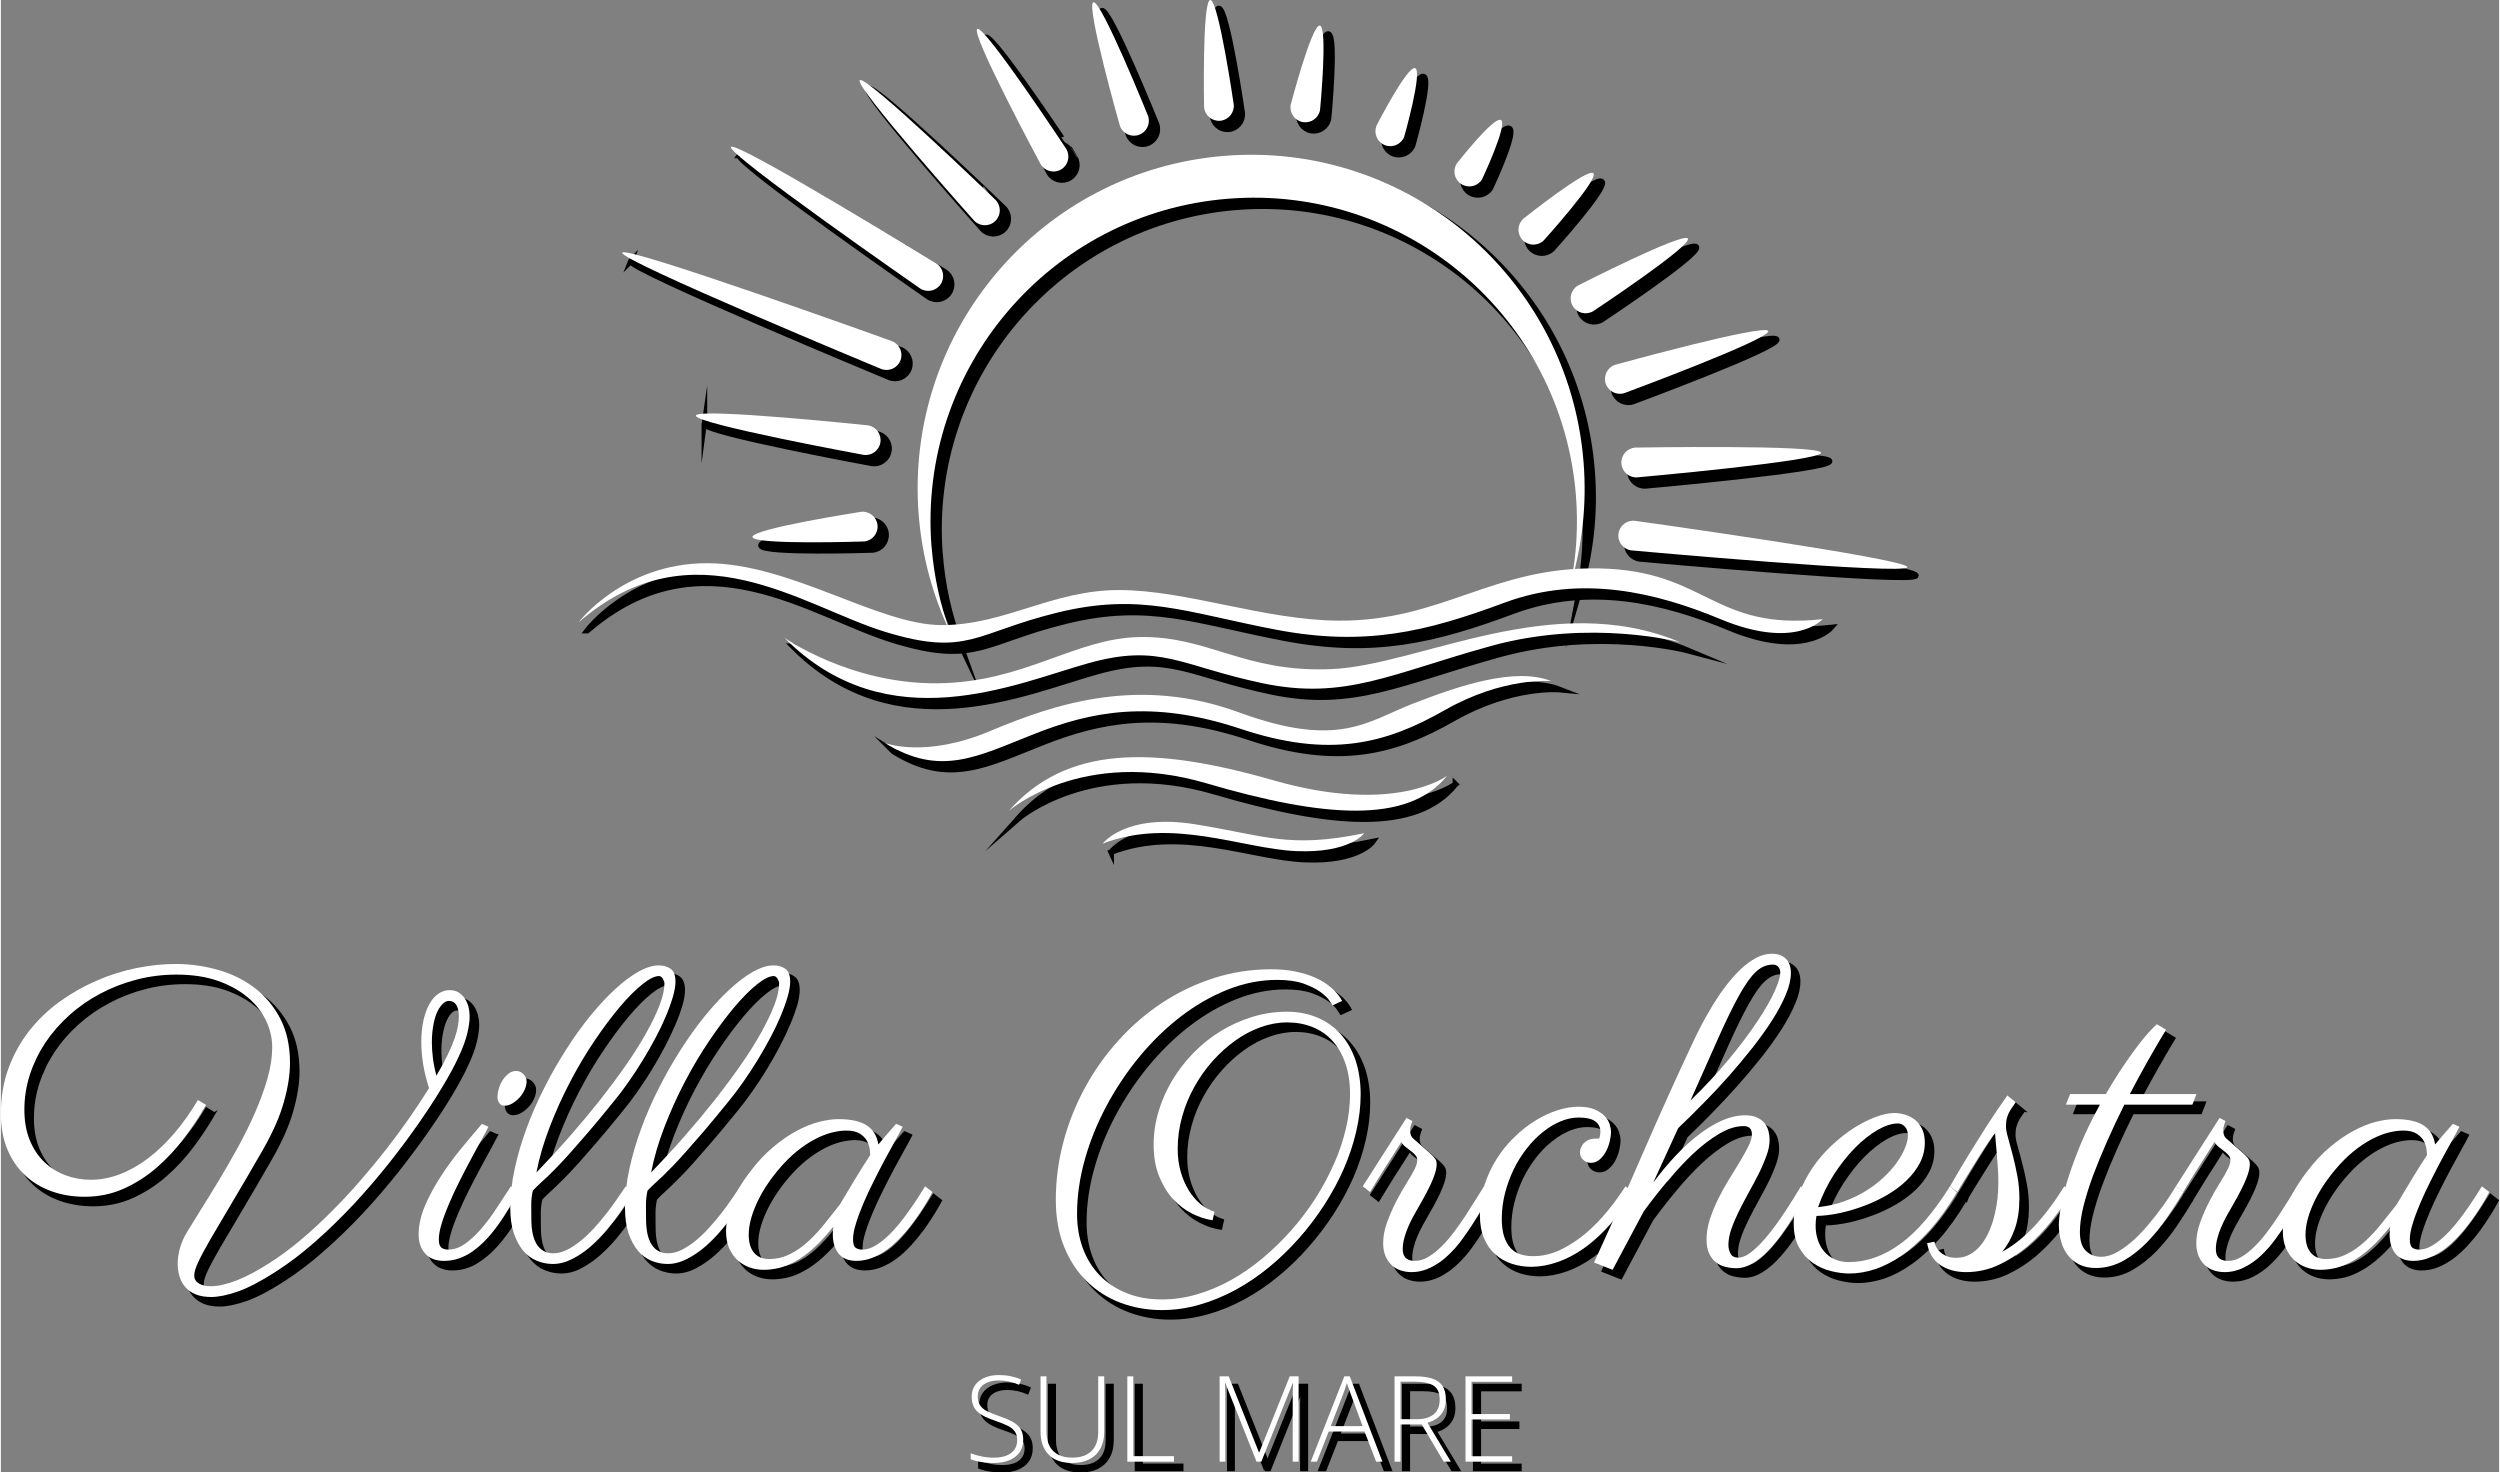 <?xml version="1.0" encoding="UTF-8"?>
<!DOCTYPE svg PUBLIC "-//W3C//DTD SVG 1.1//EN" "http://www.w3.org/Graphics/SVG/1.1/DTD/svg11.dtd">
<!-- Creator: CorelDRAW -->
<svg xmlns="http://www.w3.org/2000/svg" xml:space="preserve" width="1000px" height="589px" version="1.1" style="shape-rendering:geometricPrecision; text-rendering:geometricPrecision; image-rendering:optimizeQuality; fill-rule:evenodd; clip-rule:evenodd"
viewBox="0 0 1000.65 589.8"
 xmlns:xlink="http://www.w3.org/1999/xlink"
 xmlns:xodm="http://www.corel.com/coreldraw/odm/2003">
 <rect x="0" y="0" width="1000.65" height="589.8" fill="#808080" stroke="none"/>
 <defs>
  <style type="text/css">
   <![CDATA[
    .str2 {stroke:black;stroke-width:2.26;stroke-miterlimit:22.926}
    .str0 {stroke:black;stroke-width:0.86;stroke-miterlimit:10}
    .str1 {stroke:black;stroke-width:0.86;stroke-miterlimit:10}
    .fil1 {fill:none;fill-rule:nonzero}
    .fil0 {fill:black;fill-rule:nonzero}
    .fil2 {fill:white;fill-rule:nonzero}
   ]]>
  </style>
 </defs>
 <g id="Layer_x0020_1">
  <g id="_1689298199088">
   <path class="fil0" d="M412.88 580.07c0,2.05 -0.52,3.76 -1.54,5.15 -1.03,1.38 -2.43,2.42 -4.19,3.11 -1.76,0.69 -3.75,1.04 -5.98,1.04 -1.39,0 -2.64,-0.06 -3.77,-0.2 -1.14,-0.12 -2.16,-0.3 -3.07,-0.52 -0.9,-0.22 -1.73,-0.47 -2.48,-0.75l0 -2.4c1.22,0.46 2.62,0.87 4.22,1.22 1.59,0.35 3.34,0.52 5.22,0.52 1.77,0 3.35,-0.25 4.73,-0.77 1.38,-0.51 2.46,-1.29 3.26,-2.34 0.79,-1.05 1.19,-2.37 1.19,-3.97 0,-1.4 -0.33,-2.55 -0.99,-3.45 -0.66,-0.9 -1.66,-1.68 -2.98,-2.32 -1.33,-0.65 -2.99,-1.31 -5,-1.98 -1.41,-0.49 -2.68,-1 -3.82,-1.54 -1.14,-0.53 -2.12,-1.16 -2.93,-1.87 -0.81,-0.71 -1.44,-1.58 -1.86,-2.58 -0.43,-1.01 -0.64,-2.2 -0.64,-3.57 0,-1.89 0.47,-3.48 1.43,-4.77 0.96,-1.29 2.26,-2.27 3.9,-2.93 1.65,-0.66 3.49,-1 5.55,-1 1.64,0 3.19,0.15 4.67,0.46 1.46,0.3 2.89,0.75 4.26,1.36l-0.84 2.08c-1.37,-0.59 -2.74,-1.03 -4.12,-1.31 -1.37,-0.27 -2.72,-0.42 -4.06,-0.42 -1.61,0 -3.04,0.24 -4.29,0.72 -1.25,0.48 -2.25,1.2 -2.98,2.15 -0.73,0.95 -1.09,2.16 -1.09,3.61 0,1.5 0.33,2.71 1.01,3.64 0.68,0.91 1.64,1.68 2.9,2.28 1.26,0.62 2.74,1.21 4.45,1.79 2.02,0.69 3.77,1.41 5.24,2.17 1.46,0.76 2.59,1.72 3.39,2.86 0.81,1.16 1.21,2.67 1.21,4.53z"/>
   <path id="_1" class="fil0" d="M445.33 554.68l0 22.15c0,2.66 -0.52,4.93 -1.54,6.79 -1.03,1.87 -2.51,3.3 -4.43,4.28 -1.92,0.98 -4.23,1.47 -6.9,1.47 -4.07,0 -7.19,-1.1 -9.37,-3.31 -2.19,-2.21 -3.27,-5.32 -3.27,-9.33l0 -22.05 2.37 0 0 22.05c0,3.44 0.9,6.05 2.68,7.83 1.79,1.79 4.35,2.68 7.7,2.68 2.2,0 4.07,-0.39 5.61,-1.18 1.55,-0.79 2.72,-1.94 3.53,-3.46 0.81,-1.52 1.21,-3.37 1.21,-5.54l0 -22.38 2.41 0z"/>
   <polygon id="_2" class="fil0" points="454.58,588.85 454.58,554.68 456.98,554.68 456.98,586.65 473.25,586.65 473.25,588.85 "/>
   <path id="_3" class="fil0" d="M506.34 588.85l-12.55 -31.55 -0.12 0c0.04,0.57 0.06,1.18 0.08,1.81 0.03,0.63 0.05,1.29 0.07,1.97 0.01,0.69 0.02,1.41 0.02,2.15l0 25.62 -2.29 0 0 -34.17 3.65 0 12.1 30.43 0.14 0 12.2 -30.43 3.54 0 0 34.17 -2.36 0 0 -25.9c0,-0.61 0.01,-1.23 0.03,-1.87 0.01,-0.63 0.04,-1.27 0.06,-1.9 0.03,-0.63 0.05,-1.25 0.08,-1.84l-0.14 0 -12.6 31.51 -1.91 0z"/>
   <path id="_4" class="fil0" d="M554.24 588.85l-4.65 -12.06 -14.35 0 -4.73 12.06 -2.46 0 13.44 -34.17 2.19 0 13.09 34.17 -2.53 0zm-5.42 -14.24l-4.72 -12.75c-0.12,-0.31 -0.27,-0.74 -0.45,-1.25 -0.18,-0.51 -0.37,-1.05 -0.57,-1.62 -0.19,-0.58 -0.38,-1.12 -0.56,-1.63 -0.16,0.54 -0.34,1.08 -0.52,1.63 -0.18,0.54 -0.37,1.06 -0.53,1.57 -0.18,0.5 -0.34,0.95 -0.5,1.35l-4.91 12.7 12.76 0z"/>
   <path id="_5" class="fil0" d="M569.91 554.68c2.7,0 4.97,0.29 6.78,0.88 1.81,0.59 3.19,1.57 4.1,2.92 0.92,1.36 1.38,3.19 1.38,5.49 0,1.73 -0.32,3.21 -0.95,4.45 -0.63,1.24 -1.49,2.25 -2.6,3.05 -1.1,0.79 -2.38,1.39 -3.83,1.82l9.37 15.56 -2.86 0 -8.8 -14.89 -8.49 0 0 14.89 -2.4 0 0 -34.17 8.3 0zm-0.24 2.13l-5.66 0 0 15.02 6.81 0c2.78,0 4.96,-0.66 6.53,-2 1.56,-1.34 2.34,-3.26 2.34,-5.76 0,-2.76 -0.82,-4.66 -2.47,-5.7 -1.65,-1.04 -4.17,-1.56 -7.55,-1.56z"/>
   <polygon id="_6" class="fil0" points="608.71,588.85 590.05,588.85 590.05,554.68 608.71,554.68 608.71,556.86 592.45,556.86 592.45,569.79 607.8,569.79 607.8,571.95 592.45,571.95 592.45,586.68 608.71,586.68 "/>
   <path id="_7" class="fil1 str0" d="M412.88 580.07c0,2.05 -0.52,3.76 -1.54,5.15 -1.03,1.38 -2.43,2.42 -4.19,3.11 -1.76,0.69 -3.75,1.04 -5.98,1.04 -1.39,0 -2.64,-0.06 -3.77,-0.2 -1.14,-0.12 -2.16,-0.3 -3.07,-0.52 -0.9,-0.22 -1.73,-0.47 -2.48,-0.75l0 -2.4c1.22,0.46 2.62,0.87 4.22,1.22 1.59,0.35 3.34,0.52 5.22,0.52 1.77,0 3.35,-0.25 4.73,-0.77 1.38,-0.51 2.46,-1.29 3.26,-2.34 0.79,-1.05 1.19,-2.37 1.19,-3.97 0,-1.4 -0.33,-2.55 -0.99,-3.45 -0.66,-0.9 -1.66,-1.68 -2.98,-2.32 -1.33,-0.65 -2.99,-1.31 -5,-1.98 -1.41,-0.49 -2.68,-1 -3.82,-1.54 -1.14,-0.53 -2.12,-1.16 -2.93,-1.87 -0.81,-0.71 -1.44,-1.58 -1.86,-2.58 -0.43,-1.01 -0.64,-2.2 -0.64,-3.57 0,-1.89 0.47,-3.48 1.43,-4.77 0.96,-1.29 2.26,-2.27 3.9,-2.93 1.65,-0.66 3.49,-1 5.55,-1 1.64,0 3.19,0.15 4.67,0.46 1.46,0.3 2.89,0.75 4.26,1.36l-0.84 2.08c-1.37,-0.59 -2.74,-1.03 -4.12,-1.31 -1.37,-0.27 -2.72,-0.42 -4.06,-0.42 -1.61,0 -3.04,0.24 -4.29,0.72 -1.25,0.48 -2.25,1.2 -2.98,2.15 -0.73,0.95 -1.09,2.16 -1.09,3.61 0,1.5 0.33,2.71 1.01,3.64 0.68,0.91 1.64,1.68 2.9,2.28 1.26,0.62 2.74,1.21 4.45,1.79 2.02,0.69 3.77,1.41 5.24,2.17 1.46,0.76 2.59,1.72 3.39,2.86 0.81,1.16 1.21,2.67 1.21,4.53z"/>
   <path id="_8" class="fil1 str0" d="M445.33 554.68l0 22.15c0,2.66 -0.52,4.93 -1.54,6.79 -1.03,1.87 -2.51,3.3 -4.43,4.28 -1.92,0.98 -4.23,1.47 -6.9,1.47 -4.07,0 -7.19,-1.1 -9.37,-3.31 -2.19,-2.21 -3.27,-5.32 -3.27,-9.33l0 -22.05 2.37 0 0 22.05c0,3.44 0.9,6.05 2.68,7.83 1.79,1.79 4.35,2.68 7.7,2.68 2.2,0 4.07,-0.39 5.61,-1.18 1.55,-0.79 2.72,-1.94 3.53,-3.46 0.81,-1.52 1.21,-3.37 1.21,-5.54l0 -22.38 2.41 0z"/>
   <polygon id="_9" class="fil1 str0" points="454.58,588.85 454.58,554.68 456.98,554.68 456.98,586.65 473.25,586.65 473.25,588.85 "/>
   <path id="_10" class="fil1 str0" d="M506.34 588.85l-12.55 -31.55 -0.12 0c0.04,0.57 0.06,1.18 0.08,1.81 0.03,0.63 0.05,1.29 0.07,1.97 0.01,0.69 0.02,1.41 0.02,2.15l0 25.62 -2.29 0 0 -34.17 3.65 0 12.1 30.43 0.14 0 12.2 -30.43 3.54 0 0 34.17 -2.36 0 0 -25.9c0,-0.61 0.01,-1.23 0.03,-1.87 0.01,-0.63 0.04,-1.27 0.06,-1.9 0.03,-0.63 0.05,-1.25 0.08,-1.84l-0.14 0 -12.6 31.51 -1.91 0z"/>
   <path id="_11" class="fil1 str0" d="M554.24 588.85l-4.65 -12.06 -14.35 0 -4.73 12.06 -2.46 0 13.44 -34.17 2.19 0 13.09 34.17 -2.53 0zm-5.42 -14.24l-4.72 -12.75c-0.12,-0.31 -0.27,-0.74 -0.45,-1.25 -0.18,-0.51 -0.37,-1.05 -0.57,-1.62 -0.19,-0.58 -0.38,-1.12 -0.56,-1.63 -0.16,0.54 -0.34,1.08 -0.52,1.63 -0.18,0.54 -0.37,1.06 -0.53,1.57 -0.18,0.5 -0.34,0.95 -0.5,1.35l-4.91 12.7 12.76 0z"/>
   <path id="_12" class="fil1 str0" d="M569.91 554.68c2.7,0 4.97,0.29 6.78,0.88 1.81,0.59 3.19,1.57 4.1,2.92 0.92,1.36 1.38,3.19 1.38,5.49 0,1.73 -0.32,3.21 -0.95,4.45 -0.63,1.24 -1.49,2.25 -2.6,3.05 -1.1,0.79 -2.38,1.39 -3.83,1.82l9.37 15.56 -2.86 0 -8.8 -14.89 -8.49 0 0 14.89 -2.4 0 0 -34.17 8.3 0zm-0.24 2.13l-5.66 0 0 15.02 6.81 0c2.78,0 4.96,-0.66 6.53,-2 1.56,-1.34 2.34,-3.26 2.34,-5.76 0,-2.76 -0.82,-4.66 -2.47,-5.7 -1.65,-1.04 -4.17,-1.56 -7.55,-1.56z"/>
   <polygon id="_13" class="fil1 str0" points="608.71,588.85 590.05,588.85 590.05,554.68 608.71,554.68 608.71,556.86 592.45,556.86 592.45,569.79 607.8,569.79 607.8,571.95 592.45,571.95 592.45,586.68 608.71,586.68 "/>
   <path class="fil0" d="M85.58 445.93c-2.52,4.38 -5.39,8.74 -8.63,13.09 -3.24,4.36 -6.87,8.3 -10.89,11.81 -3.99,3.52 -8.43,6.4 -13.28,8.6 -4.83,2.21 -10.14,3.32 -15.86,3.32 -4.69,0 -9.07,-0.72 -13.18,-2.17 -4.07,-1.46 -7.65,-3.58 -10.66,-6.43 -3.02,-2.84 -5.39,-6.3 -7.12,-10.44 -1.7,-4.1 -2.57,-8.84 -2.57,-14.26 0,-6.59 1.01,-12.65 3.07,-18.2 2.04,-5.53 4.8,-10.53 8.29,-14.96 3.49,-4.44 7.57,-8.35 12.2,-11.7 4.64,-3.35 9.55,-6.14 14.8,-8.4 5.22,-2.29 10.61,-3.97 16.13,-5.09 5.56,-1.11 10.95,-1.64 16.17,-1.59 5.66,0.06 11.22,0.87 16.64,2.46 5.44,1.56 10.24,3.99 14.48,7.23 4.22,3.24 7.62,7.34 10.19,12.31 2.54,4.97 3.83,10.83 3.83,17.59 0,4.69 -0.81,9.94 -2.46,15.74 -1.62,5.81 -4.47,12.23 -8.49,19.26 -4.69,8.18 -8.76,15.14 -12.19,20.89 -3.44,5.75 -6.29,10.58 -8.55,14.48 -2.26,3.89 -3.93,7.01 -5.02,9.33 -1.09,2.32 -1.65,4.16 -1.65,5.53 0,1.28 0.59,2.31 1.76,3.09 1.17,0.76 2.82,1.15 4.94,1.15 2.9,0 6.31,-0.78 10.25,-2.29 3.9,-1.54 8.26,-3.82 12.98,-6.87 4.32,-2.73 8.57,-5.86 12.78,-9.4 4.19,-3.55 8.29,-7.32 12.29,-11.34 4.02,-4.02 7.9,-8.15 11.61,-12.48 3.74,-4.3 7.28,-8.6 10.61,-12.87 3.32,-4.3 6.39,-8.45 9.24,-12.56 2.82,-4.07 5.36,-7.93 7.59,-11.53 -1.09,-3.38 -1.87,-6.61 -2.37,-9.69 -0.48,-3.07 -0.73,-5.97 -0.73,-8.7 0,-3.33 0.31,-6.29 0.9,-8.88 0.61,-2.6 1.42,-4.78 2.42,-6.53 1.01,-1.79 2.21,-3.13 3.6,-4.05 1.37,-0.95 2.88,-1.4 4.44,-1.4 1.37,0 2.57,0.31 3.58,0.92 1,0.64 1.84,1.45 2.48,2.43 0.64,0.98 1.15,2.1 1.48,3.35 0.31,1.26 0.48,2.51 0.48,3.77 0,1.9 -0.31,4.22 -0.98,6.95 -0.64,2.71 -1.84,5.95 -3.6,9.63 -1.45,3.18 -3.55,7.01 -6.2,11.48 -2.68,4.46 -5.83,9.29 -9.46,14.51 -3.63,5.19 -7.63,10.58 -12.01,16.14 -4.41,5.55 -9.07,11 -14.04,16.33 -4.97,5.3 -10.13,10.33 -15.49,15.07 -5.36,4.75 -10.81,8.91 -16.33,12.45 -5.81,3.74 -10.81,6.34 -14.97,7.76 -4.13,1.43 -7.62,2.13 -10.47,2.13 -2.54,0 -4.69,-0.39 -6.42,-1.15 -1.7,-0.75 -3.07,-1.78 -4.13,-3.07 -1.03,-1.28 -1.76,-2.71 -2.2,-4.3 -0.42,-1.56 -0.65,-3.18 -0.65,-4.8 0,-1.98 0.31,-4.05 0.9,-6.22 0.61,-2.18 1.53,-4.3 2.79,-6.4 1.48,-2.43 3.32,-5.44 5.55,-8.99 2.24,-3.54 4.61,-7.42 7.15,-11.61 2.54,-4.19 5.08,-8.63 7.65,-13.29 2.57,-4.66 4.89,-9.32 6.92,-13.98 2.04,-4.67 3.72,-9.24 5,-13.71 1.26,-4.47 1.9,-8.6 1.9,-12.42 0,-3.72 -0.81,-7.32 -2.49,-10.81 -1.67,-3.49 -4.1,-6.59 -7.37,-9.32 -3.23,-2.71 -7.23,-4.91 -11.97,-6.59 -4.75,-1.65 -10.22,-2.48 -16.44,-2.48 -5.56,0 -10.92,0.67 -16.06,2.01 -5.16,1.34 -9.99,3.21 -14.51,5.61 -4.55,2.4 -8.68,5.27 -12.4,8.62 -3.74,3.35 -6.95,7.04 -9.63,11.03 -2.65,4.02 -4.72,8.29 -6.2,12.84 -1.47,4.55 -2.2,9.24 -2.2,14.04 0,4.58 0.73,8.63 2.15,12.15 1.45,3.51 3.4,6.45 5.86,8.79 2.46,2.35 5.28,4.1 8.52,5.3 3.21,1.21 6.58,1.79 10.13,1.79 3.82,0 7.65,-0.72 11.53,-2.2 3.88,-1.46 7.65,-3.61 11.33,-6.37 3.66,-2.79 7.2,-6.14 10.58,-10.1 3.38,-3.97 6.51,-8.38 9.41,-13.29l3.27 1.95zm92.26 -11.69c1.84,-3.1 3.35,-5.9 4.52,-8.35 1.17,-2.43 2.09,-4.64 2.77,-6.53 0.64,-1.9 1.08,-3.58 1.33,-5.03 0.26,-1.45 0.37,-2.71 0.37,-3.8 0,-0.67 -0.06,-1.36 -0.17,-2.09 -0.11,-0.73 -0.31,-1.42 -0.61,-2.04 -0.28,-0.64 -0.7,-1.14 -1.23,-1.5 -0.5,-0.4 -1.2,-0.59 -2.07,-0.59 -1,0 -1.9,0.45 -2.71,1.34 -0.8,0.92 -1.53,2.12 -2.12,3.6 -0.61,1.51 -1.06,3.27 -1.39,5.25 -0.34,1.98 -0.51,4.13 -0.51,6.42 0,1.95 0.14,4.05 0.42,6.28 0.28,2.23 0.73,4.58 1.4,7.04z"/>
   <path id="_1_148" class="fil0" d="M213.96 436.52c0,1.09 -0.25,2.24 -0.81,3.41 -0.53,1.17 -1.23,2.23 -2.09,3.15 -0.84,0.93 -1.76,1.68 -2.82,2.29 -1.03,0.59 -2.07,0.9 -3.1,0.9 -0.92,0 -1.65,-0.34 -2.12,-1.04 -0.5,-0.67 -0.73,-1.5 -0.73,-2.48 0,-0.87 0.14,-1.9 0.48,-3.1 0.33,-1.2 0.81,-2.34 1.48,-3.4 0.64,-1.07 1.45,-1.99 2.37,-2.74 0.92,-0.75 1.98,-1.15 3.18,-1.15 1.15,0 2.12,0.45 2.93,1.32 0.84,0.86 1.23,1.81 1.23,2.84zm-15.27 18.18c-0.72,1.42 -1.7,3.26 -2.98,5.58 -1.29,2.32 -2.68,4.86 -4.14,7.62 -1.48,2.76 -2.98,5.64 -4.49,8.66 -1.54,3.04 -2.9,5.97 -4.13,8.85 -1.23,2.84 -2.24,5.55 -2.99,8.03 -0.78,2.52 -1.14,4.64 -1.14,6.4 0,1.59 0.3,2.65 0.97,3.24 0.64,0.55 1.57,0.83 2.77,0.83 2.26,0 4.44,-0.72 6.56,-2.2 2.12,-1.45 4.24,-3.38 6.33,-5.75 2.1,-2.38 4.16,-5.08 6.17,-8.15 2.01,-3.05 4.05,-6.12 6.06,-9.24l2.93 2.29c-1.56,2.84 -3.35,5.86 -5.36,9.07 -1.98,3.24 -4.18,6.22 -6.64,8.96 -2.46,2.76 -5.17,5.02 -8.1,6.84 -2.96,1.78 -6.17,2.71 -9.66,2.71 -3.26,0 -5.77,-1.01 -7.53,-2.96 -1.73,-1.96 -2.6,-4.5 -2.6,-7.6 0,-3.65 0.84,-7.48 2.51,-11.47 1.71,-3.96 3.83,-7.9 6.37,-11.81 2.51,-3.91 5.27,-7.65 8.23,-11.25 2.99,-3.6 5.73,-6.87 8.24,-9.8l2.62 1.15z"/>
   <path id="_2_149" class="fil0" d="M266.89 390.07c1.9,0 3.52,0.48 4.8,1.4 1.26,0.92 1.9,2.62 1.9,5.08 0,1.67 -0.33,3.71 -1,6.06 -0.7,2.34 -1.62,4.88 -2.8,7.62 -1.17,2.76 -2.54,5.66 -4.13,8.68 -1.56,3.01 -3.29,6.03 -5.11,9.04 -1.81,2.99 -3.74,5.92 -5.72,8.74 -1.98,2.85 -3.96,5.47 -5.92,7.85 -3.93,4.85 -7.34,8.96 -10.19,12.28 -2.87,3.32 -5.33,6.14 -7.39,8.46 -2.1,2.31 -3.83,4.21 -5.25,5.64 -1.43,1.45 -2.65,2.68 -3.77,3.74 -1.09,1.03 -2.09,1.95 -3.02,2.82 -0.92,0.83 -1.87,1.78 -2.84,2.82 -0.45,2.06 -0.65,4.04 -0.62,5.91 0,1.9 0.03,3.63 0.03,5.2 0,4.74 0.75,8.26 2.29,10.55 1.53,2.29 3.68,3.43 6.45,3.43 1.87,0 3.74,-0.47 5.61,-1.42 1.9,-0.95 3.74,-2.21 5.61,-3.71 1.84,-1.54 3.66,-3.27 5.39,-5.2 1.76,-1.95 3.4,-3.9 4.94,-5.89 1.56,-2.01 2.96,-3.93 4.21,-5.77 1.26,-1.85 2.35,-3.47 3.3,-4.83l3.01 2.29c-0.16,0.22 -0.69,1.08 -1.59,2.59 -0.89,1.48 -2.09,3.3 -3.57,5.42 -1.45,2.15 -3.21,4.41 -5.22,6.84 -2.01,2.42 -4.22,4.66 -6.56,6.75 -2.35,2.07 -4.8,3.77 -7.4,5.14 -2.57,1.37 -5.22,2.06 -7.87,2.06 -2.24,0 -4.38,-0.44 -6.42,-1.28 -2.07,-0.84 -3.85,-2.18 -5.42,-3.99 -1.53,-1.84 -2.79,-4.16 -3.77,-7.01 -0.95,-2.85 -1.42,-6.25 -1.42,-10.22 0,-4.97 0.59,-10.16 1.76,-15.57 1.17,-5.45 2.76,-10.89 4.8,-16.36 2.01,-5.5 4.38,-10.89 7.12,-16.25 2.71,-5.33 5.61,-10.41 8.71,-15.24 3.07,-4.83 6.28,-9.3 9.63,-13.43 3.35,-4.1 6.67,-7.68 9.91,-10.66 3.24,-2.99 6.36,-5.33 9.35,-7.04 3.02,-1.67 5.72,-2.54 8.18,-2.54zm-48.99 82.94c4.63,-4.8 9.13,-9.66 13.45,-14.6 4.33,-4.94 8.41,-9.83 12.2,-14.63 3.77,-4.83 7.26,-9.52 10.42,-14.07 3.15,-4.55 5.86,-8.85 8.09,-12.89 2.23,-4.02 3.99,-7.71 5.25,-11.03 1.26,-3.32 1.87,-6.2 1.87,-8.6 0,-0.42 -0.22,-1 -0.64,-1.76 -0.45,-0.72 -0.95,-1.09 -1.57,-1.09 -1.67,0 -3.93,1.12 -6.7,3.35 -2.79,2.24 -5.8,5.28 -9.04,9.1 -3.24,3.86 -6.59,8.35 -10.05,13.46 -3.46,5.14 -6.73,10.61 -9.77,16.44 -3.07,5.84 -5.78,11.87 -8.18,18.09 -2.4,6.2 -4.19,12.28 -5.33,18.23z"/>
   <path id="_3_150" class="fil0" d="M312.84 390.07c1.9,0 3.52,0.48 4.8,1.4 1.26,0.92 1.9,2.62 1.9,5.08 0,1.67 -0.33,3.71 -1,6.06 -0.7,2.34 -1.62,4.88 -2.8,7.62 -1.17,2.76 -2.54,5.66 -4.13,8.68 -1.56,3.01 -3.29,6.03 -5.11,9.04 -1.81,2.99 -3.74,5.92 -5.72,8.74 -1.98,2.85 -3.96,5.47 -5.92,7.85 -3.93,4.85 -7.34,8.96 -10.19,12.28 -2.87,3.32 -5.33,6.14 -7.39,8.46 -2.1,2.31 -3.83,4.21 -5.25,5.64 -1.43,1.45 -2.66,2.68 -3.77,3.74 -1.09,1.03 -2.09,1.95 -3.02,2.82 -0.92,0.83 -1.87,1.78 -2.84,2.82 -0.45,2.06 -0.65,4.04 -0.62,5.91 0,1.9 0.03,3.63 0.03,5.2 0,4.74 0.75,8.26 2.29,10.55 1.53,2.29 3.68,3.43 6.45,3.43 1.87,0 3.74,-0.47 5.61,-1.42 1.9,-0.95 3.74,-2.21 5.61,-3.71 1.84,-1.54 3.66,-3.27 5.39,-5.2 1.76,-1.95 3.4,-3.9 4.94,-5.89 1.56,-2.01 2.96,-3.93 4.21,-5.77 1.26,-1.85 2.35,-3.47 3.3,-4.83l3.01 2.29c-0.16,0.22 -0.7,1.08 -1.59,2.59 -0.89,1.48 -2.09,3.3 -3.57,5.42 -1.45,2.15 -3.21,4.41 -5.22,6.84 -2.01,2.42 -4.22,4.66 -6.56,6.75 -2.35,2.07 -4.8,3.77 -7.4,5.14 -2.57,1.37 -5.22,2.06 -7.87,2.06 -2.24,0 -4.38,-0.44 -6.42,-1.28 -2.07,-0.84 -3.85,-2.18 -5.42,-3.99 -1.53,-1.84 -2.79,-4.16 -3.77,-7.01 -0.95,-2.85 -1.42,-6.25 -1.42,-10.22 0,-4.97 0.59,-10.16 1.76,-15.57 1.17,-5.45 2.76,-10.89 4.8,-16.36 2.01,-5.5 4.38,-10.89 7.12,-16.25 2.71,-5.33 5.61,-10.41 8.71,-15.24 3.07,-4.83 6.28,-9.3 9.63,-13.43 3.35,-4.1 6.67,-7.68 9.91,-10.66 3.24,-2.99 6.36,-5.33 9.35,-7.04 3.02,-1.67 5.72,-2.54 8.18,-2.54zm-48.99 82.94c4.63,-4.8 9.13,-9.66 13.45,-14.6 4.33,-4.94 8.41,-9.83 12.2,-14.63 3.77,-4.83 7.26,-9.52 10.41,-14.07 3.16,-4.55 5.87,-8.85 8.1,-12.89 2.23,-4.02 3.99,-7.71 5.25,-11.03 1.26,-3.32 1.87,-6.2 1.87,-8.6 0,-0.42 -0.22,-1 -0.64,-1.76 -0.45,-0.72 -0.95,-1.09 -1.57,-1.09 -1.67,0 -3.93,1.12 -6.7,3.35 -2.79,2.24 -5.8,5.28 -9.04,9.1 -3.24,3.86 -6.59,8.35 -10.05,13.46 -3.46,5.14 -6.73,10.61 -9.77,16.44 -3.07,5.84 -5.78,11.87 -8.18,18.09 -2.4,6.2 -4.19,12.28 -5.33,18.23z"/>
   <path id="_4_151" class="fil0" d="M364.6 454.7c-0.7,1.42 -1.71,3.26 -2.99,5.55 -1.28,2.29 -2.65,4.8 -4.13,7.57 -1.48,2.76 -2.96,5.64 -4.44,8.62 -1.51,2.99 -2.88,5.92 -4.1,8.8 -1.23,2.87 -2.24,5.55 -3.02,8.09 -0.81,2.54 -1.2,4.67 -1.2,6.42 0,1.73 0.34,2.88 1.03,3.41 0.67,0.5 1.57,0.75 2.66,0.75 1.59,0 3.21,-0.44 4.85,-1.36 1.68,-0.95 3.33,-2.15 4.92,-3.61 1.62,-1.48 3.18,-3.15 4.71,-4.99 1.51,-1.85 2.96,-3.72 4.28,-5.61 1.34,-1.87 2.56,-3.69 3.65,-5.39 1.09,-1.73 2.01,-3.18 2.77,-4.38l2.96 2.29c-0.93,1.75 -2.01,3.62 -3.27,5.63 -1.26,2.04 -2.65,4.05 -4.13,6.12 -1.51,2.03 -3.13,4.02 -4.89,5.92 -1.73,1.89 -3.57,3.6 -5.5,5.08 -1.95,1.45 -3.96,2.62 -6.11,3.51 -2.12,0.87 -4.3,1.32 -6.53,1.32 -3.27,0 -5.67,-1.01 -7.21,-2.96 -1.53,-1.96 -2.28,-4.5 -2.28,-7.6 0,-0.22 0.02,-0.69 0.05,-1.45 0.03,-0.72 0.08,-1.31 0.2,-1.76 -2.74,3.44 -5.34,6.28 -7.82,8.52 -2.48,2.23 -4.89,4.02 -7.2,5.3 -2.32,1.31 -4.55,2.23 -6.7,2.77 -2.15,0.5 -4.22,0.75 -6.17,0.75 -2.07,0 -4.02,-0.34 -5.86,-1.01 -1.82,-0.69 -3.44,-1.67 -4.81,-2.98 -1.39,-1.32 -2.48,-2.93 -3.29,-4.83 -0.78,-1.9 -1.17,-4.11 -1.17,-6.62 0,-3.13 0.7,-6.67 2.09,-10.69 1.37,-3.99 3.85,-8.32 7.4,-12.95 2.99,-4 6.11,-7.35 9.35,-10.05 3.24,-2.74 6.45,-4.94 9.58,-6.59 3.12,-1.68 6.11,-2.85 8.96,-3.57 2.82,-0.7 5.36,-1.07 7.59,-1.07 5.02,0 8.82,0.84 11.39,2.52 2.54,1.64 4.1,4.21 4.63,7.65 1.12,-1.37 2.27,-2.74 3.47,-4.11 1.17,-1.37 2.4,-2.73 3.65,-4.16l2.63 1.15zm-25.1 31.07c0.7,-1.15 1.56,-2.6 2.6,-4.38 1.06,-1.76 2.15,-3.61 3.29,-5.48 1.15,-1.87 2.26,-3.68 3.35,-5.44 1.09,-1.73 2.04,-3.21 2.85,-4.41 0,-0.5 -0.06,-1.28 -0.2,-2.37 -0.14,-1.09 -0.5,-2.21 -1.11,-3.33 -0.59,-1.11 -1.54,-2.06 -2.85,-2.9 -1.31,-0.81 -3.13,-1.23 -5.47,-1.23 -1.71,0 -3.6,0.28 -5.7,0.78 -2.09,0.53 -4.33,1.4 -6.7,2.63 -2.37,1.23 -4.83,2.85 -7.31,4.86 -2.51,2.03 -5.03,4.52 -7.54,7.53 -3.77,4.53 -6.67,9.08 -8.71,13.63 -2.04,4.55 -3.07,8.65 -3.07,12.31 0,3.1 0.7,5.5 2.12,7.17 1.43,1.7 3.44,2.54 6.06,2.54 3.01,0 5.81,-0.67 8.43,-2.01 2.62,-1.31 5.05,-3.04 7.37,-5.19 2.29,-2.12 4.47,-4.47 6.53,-7.06 2.07,-2.6 4.08,-5.14 6.06,-7.65z"/>
   <path id="_5_152" class="fil0" d="M536.76 406.09c-0.06,-0.08 -0.45,-0.69 -1.15,-1.78 -0.7,-1.09 -1.9,-2.26 -3.6,-3.52 -1.7,-1.26 -3.96,-2.37 -6.78,-3.4 -2.85,-1.01 -6.4,-1.51 -10.64,-1.51 -6.76,0 -13.43,1.34 -19.99,3.96 -6.59,2.65 -12.84,6.25 -18.79,10.86 -5.94,4.58 -11.41,9.94 -16.47,16.05 -5.05,6.15 -9.4,12.68 -13.12,19.63 -3.71,6.95 -6.61,14.12 -8.68,21.52 -2.06,7.4 -3.1,14.63 -3.1,21.72 0,4.94 0.78,9.55 2.32,13.74 1.56,4.18 3.8,7.81 6.73,10.83 2.9,3.01 6.47,5.38 10.66,7.12 4.19,1.7 8.96,2.56 14.32,2.56 4.69,0 9.35,-0.67 14.02,-2.03 4.66,-1.37 9.21,-3.27 13.62,-5.73 4.41,-2.45 8.65,-5.39 12.7,-8.79 4.08,-3.41 7.87,-7.12 11.42,-11.11 3.54,-4.02 6.75,-8.26 9.66,-12.76 2.87,-4.52 5.36,-9.1 7.42,-13.79 2.1,-4.69 3.69,-9.41 4.81,-14.15 1.11,-4.75 1.67,-9.36 1.67,-13.82 0,-4.69 -0.64,-8.85 -1.9,-12.42 -1.23,-3.61 -2.99,-6.62 -5.22,-9.05 -2.23,-2.43 -4.88,-4.24 -7.98,-5.47 -3.07,-1.23 -6.45,-1.84 -10.08,-1.84 -3.55,0 -7.09,0.64 -10.64,1.92 -3.54,1.26 -6.95,3.07 -10.19,5.39 -3.23,2.32 -6.28,5.05 -9.07,8.21 -2.82,3.18 -5.25,6.61 -7.31,10.36 -2.1,3.74 -3.71,7.7 -4.89,11.94 -1.17,4.22 -1.76,8.52 -1.76,12.87 0,3.32 0.42,6.4 1.23,9.22 0.81,2.79 1.93,5.3 3.27,7.48 1.37,2.17 2.93,3.99 4.72,5.44 1.75,1.42 3.6,2.43 5.52,2.99l-0.75 3.43c-2.71,-0.39 -5.5,-1.28 -8.29,-2.71 -2.82,-1.42 -5.36,-3.38 -7.62,-5.86 -2.26,-2.46 -4.11,-5.53 -5.56,-9.16 -1.45,-3.62 -2.15,-7.81 -2.15,-12.53 0,-4.49 0.64,-8.91 1.96,-13.32 1.31,-4.38 3.15,-8.54 5.52,-12.5 2.38,-3.94 5.2,-7.6 8.46,-10.95 3.27,-3.35 6.87,-6.25 10.83,-8.68 3.97,-2.43 8.18,-4.33 12.68,-5.72 4.49,-1.4 9.13,-2.09 13.87,-2.09 4.52,0 8.6,0.78 12.26,2.34 3.65,1.54 6.75,3.77 9.32,6.62 2.57,2.87 4.55,6.33 5.95,10.44 1.37,4.07 2.06,8.65 2.06,13.73 0,4.8 -0.58,9.72 -1.76,14.77 -1.17,5.02 -2.82,10.02 -4.96,14.96 -2.18,4.94 -4.78,9.75 -7.82,14.46 -3.07,4.72 -6.45,9.19 -10.16,13.38 -3.69,4.21 -7.68,8.06 -11.98,11.58 -4.27,3.52 -8.76,6.56 -13.45,9.13 -4.69,2.54 -9.5,4.55 -14.47,5.94 -4.96,1.43 -9.96,2.15 -14.96,2.15 -5.83,0 -11.36,-0.97 -16.52,-2.9 -5.2,-1.95 -9.69,-4.8 -13.54,-8.57 -3.86,-3.74 -6.9,-8.37 -9.13,-13.84 -2.23,-5.48 -3.35,-11.79 -3.35,-18.85 0,-7.93 1.03,-15.69 3.07,-23.31 2.04,-7.65 4.94,-14.88 8.68,-21.72 3.71,-6.84 8.21,-13.15 13.46,-18.92 5.22,-5.78 11.02,-10.78 17.42,-15 6.36,-4.18 13.23,-7.48 20.6,-9.85 7.37,-2.37 15.02,-3.55 22.97,-3.55 3.72,0 6.98,0.31 9.83,0.9 2.82,0.61 5.3,1.34 7.4,2.26 2.09,0.89 3.85,1.87 5.27,2.93 1.43,1.06 2.57,2.07 3.44,3.04 0.86,0.95 1.5,1.76 1.87,2.4 0.39,0.65 0.61,1.04 0.67,1.15l-3.85 1.78z"/>
   <path id="_6_153" class="fil0" d="M600.49 480.86c-0.84,1.19 -1.79,2.81 -2.91,4.88 -1.11,2.04 -2.42,4.24 -3.9,6.62 -1.45,2.37 -3.07,4.77 -4.86,7.23 -1.76,2.45 -3.71,4.66 -5.81,6.61 -2.09,1.98 -4.38,3.58 -6.81,4.83 -2.46,1.26 -5.08,1.9 -7.87,1.9 -1.51,0 -2.96,-0.25 -4.33,-0.7 -1.37,-0.47 -2.57,-1.2 -3.6,-2.18 -1.03,-0.97 -1.84,-2.2 -2.46,-3.62 -0.58,-1.46 -0.89,-3.16 -0.89,-5.11 0,-2.68 0.53,-5.47 1.59,-8.41 1.06,-2.9 2.32,-5.72 3.71,-8.45 1.43,-2.74 2.85,-5.22 4.28,-7.49 1.42,-2.26 2.45,-4.07 3.09,-5.44 0.67,-1.37 0.98,-2.54 0.98,-3.52 0,-0.69 -0.22,-1.34 -0.7,-1.87 -0.44,-0.56 -1.03,-1.09 -1.7,-1.59 -0.7,-0.53 -1.4,-1.06 -2.12,-1.65 -0.76,-0.55 -1.37,-1.25 -1.84,-2.09 -1.37,2.21 -2.77,4.41 -4.19,6.64 -1.26,1.9 -2.6,4.05 -4.08,6.43 -1.48,2.37 -2.9,4.69 -4.27,6.98l-2.93 -2.29 17.5 -27.39 2.38 1.23c-0.11,0.31 -0.28,0.84 -0.53,1.53 -0.25,0.73 -0.37,1.48 -0.37,2.29 0,0.62 0.09,1.2 0.28,1.76 0.2,0.59 0.59,1.12 1.18,1.62 2.2,1.95 3.9,3.46 5.16,4.52 1.26,1.06 2.18,1.9 2.74,2.54 0.58,0.62 0.92,1.15 1.06,1.57 0.14,0.39 0.22,0.92 0.22,1.59 0,0.64 -0.11,1.42 -0.33,2.37 -0.23,0.92 -0.59,2.04 -1.12,3.35 -0.5,1.31 -1.23,2.85 -2.12,4.61 -0.9,1.78 -2.04,3.85 -3.38,6.17 -0.84,1.42 -1.65,2.87 -2.43,4.29 -0.78,1.46 -1.51,2.91 -2.12,4.39 -0.62,1.48 -1.15,2.96 -1.51,4.41 -0.39,1.48 -0.59,2.9 -0.59,4.27 0,1.03 0.17,1.87 0.45,2.48 0.31,0.62 0.7,1.12 1.2,1.43 0.48,0.33 1.01,0.56 1.59,0.67 0.56,0.11 1.15,0.17 1.68,0.17 1.78,0 3.57,-0.53 5.36,-1.62 1.76,-1.06 3.52,-2.43 5.22,-4.14 1.73,-1.67 3.38,-3.6 5,-5.75 1.61,-2.14 3.15,-4.35 4.63,-6.58 1.45,-2.24 2.82,-4.39 4.08,-6.42 1.25,-2.04 2.37,-3.83 3.34,-5.36l3.05 2.29z"/>
   <path id="_7_154" class="fil0" d="M643.56 459.44c0.34,-0.89 0.5,-1.81 0.5,-2.79 0,-1.73 -0.69,-3.13 -2.09,-4.13 -1.39,-1.01 -3.57,-1.51 -6.59,-1.51 -2.43,0 -4.91,0.53 -7.4,1.59 -2.48,1.06 -4.85,2.52 -7.14,4.39 -2.29,1.84 -4.44,4.04 -6.42,6.61 -1.98,2.57 -3.71,5.36 -5.17,8.35 -1.42,2.99 -2.56,6.17 -3.43,9.52 -0.84,3.35 -1.26,6.73 -1.26,10.1 0,2.74 0.31,5.06 0.9,6.96 0.61,1.89 1.45,3.46 2.54,4.66 1.09,1.2 2.4,2.06 3.93,2.57 1.51,0.53 3.24,0.78 5.14,0.78 3.77,0 7.42,-0.84 10.97,-2.54 3.55,-1.68 6.9,-3.88 10.11,-6.56 3.18,-2.71 6.11,-5.73 8.82,-9.05 2.71,-3.32 5.08,-6.61 7.14,-9.82l3.05 2.29c-2.96,4.96 -6.09,9.32 -9.41,13.06 -3.32,3.71 -6.73,6.84 -10.22,9.35 -3.49,2.51 -7.03,4.38 -10.63,5.64 -3.61,1.26 -7.12,1.87 -10.56,1.9 -2.73,-0.03 -5.33,-0.42 -7.81,-1.23 -2.49,-0.84 -4.66,-2.07 -6.54,-3.74 -1.89,-1.65 -3.4,-3.8 -4.52,-6.42 -1.11,-2.62 -1.67,-5.72 -1.67,-9.33 0,-4.24 0.61,-8.26 1.84,-12.06 1.23,-3.79 2.88,-7.28 4.91,-10.49 2.04,-3.24 4.41,-6.14 7.09,-8.71 2.66,-2.6 5.45,-4.8 8.38,-6.59 2.9,-1.81 5.86,-3.18 8.82,-4.13 2.99,-0.95 5.78,-1.42 8.4,-1.42 2.65,0 4.83,0.36 6.54,1.08 1.67,0.76 3.01,1.62 3.99,2.66 1,1.03 1.67,2.15 2.01,3.29 0.36,1.15 0.53,2.12 0.53,2.93 0,1.31 -0.2,2.71 -0.56,4.16 -0.39,1.48 -0.92,2.85 -1.59,4.05 -0.7,1.23 -1.54,2.26 -2.54,3.07 -1.01,0.84 -2.12,1.23 -3.32,1.23 -1.2,0 -2.24,-0.39 -3.1,-1.17 -0.87,-0.79 -1.32,-1.79 -1.32,-2.99 0,-0.06 0.03,-0.39 0.12,-0.98 0.08,-0.61 0.36,-1.25 0.78,-1.93 0.45,-0.69 1.11,-1.31 2.01,-1.84 0.89,-0.56 2.18,-0.81 3.8,-0.81l0.97 0z"/>
   <path id="_8_155" class="fil0" d="M665.22 477.09c2.91,-3.91 5.9,-7.54 9.02,-10.84 3.1,-3.29 6.23,-6.14 9.41,-8.54 3.15,-2.4 6.28,-4.27 9.35,-5.61 3.07,-1.31 6.06,-1.98 8.96,-1.98 1.96,0 3.58,0.28 4.86,0.89 1.28,0.59 2.29,1.37 3.04,2.32 0.73,0.98 1.26,2.01 1.54,3.15 0.3,1.15 0.44,2.29 0.44,3.44 0,1.98 -0.39,4.07 -1.22,6.33 -0.81,2.27 -1.82,4.64 -3.05,7.1 -1.23,2.45 -2.57,4.94 -3.99,7.51 -1.39,2.56 -2.74,5.08 -3.96,7.53 -1.23,2.46 -2.24,4.83 -3.05,7.15 -0.83,2.32 -1.22,4.49 -1.22,6.5 0,1.26 0.28,2.4 0.83,3.49 0.59,1.06 1.59,1.59 3.07,1.59 1.76,0 3.69,-0.89 5.81,-2.68 2.12,-1.76 4.3,-4.02 6.51,-6.78 2.2,-2.74 4.41,-5.81 6.61,-9.18 2.23,-3.38 4.27,-6.7 6.2,-9.91l2.93 2.29c-0.59,0.83 -1.42,2.14 -2.46,3.96 -1.03,1.84 -2.23,3.88 -3.63,6.14 -1.39,2.26 -2.96,4.61 -4.66,7.01 -1.73,2.37 -3.54,4.58 -5.47,6.56 -1.95,2.01 -3.99,3.63 -6.11,4.91 -2.13,1.28 -4.27,1.93 -6.45,1.93 -1.42,0 -2.85,-0.17 -4.27,-0.51 -1.4,-0.3 -2.68,-0.92 -3.83,-1.78 -1.14,-0.87 -2.06,-2.07 -2.79,-3.55 -0.7,-1.51 -1.06,-3.4 -1.06,-5.69 0,-2.68 0.45,-5.39 1.34,-8.15 0.92,-2.74 2.04,-5.48 3.38,-8.18 1.31,-2.68 2.79,-5.31 4.35,-7.85 1.59,-2.54 3.05,-4.91 4.39,-7.14 1.34,-2.24 2.45,-4.28 3.35,-6.09 0.89,-1.84 1.36,-3.38 1.36,-4.63 0,-2.24 -1.11,-3.35 -3.29,-3.35 -3.1,0 -6.39,1.03 -9.85,3.07 -3.47,2.03 -6.93,4.69 -10.42,7.95 -3.49,3.3 -6.92,6.95 -10.3,11.03 -3.38,4.05 -6.56,8.1 -9.49,12.14l-12.45 23.37 -7.43 -2.93c6.93,-15.1 13.6,-30.04 19.99,-44.78 6.42,-14.74 12.98,-29.31 19.77,-43.72 1.03,-2.23 2.23,-4.66 3.62,-7.28 1.4,-2.6 2.91,-5.22 4.5,-7.85 1.62,-2.62 3.35,-5.13 5.19,-7.51 1.87,-2.4 3.77,-4.55 5.72,-6.39 1.99,-1.84 4,-3.35 6.12,-4.47 2.09,-1.11 4.19,-1.67 6.34,-1.67 2.4,0 4.24,0.67 5.58,2.01 1.34,1.34 2.01,3.24 2.01,5.69 0,2.54 -0.67,5.45 -2.04,8.71 -1.37,3.24 -3.18,6.65 -5.47,10.25 -2.32,3.6 -4.97,7.31 -7.99,11.14 -3.04,3.82 -6.22,7.59 -9.57,11.36 -3.35,3.77 -6.76,7.4 -10.19,10.91 -3.43,3.52 -6.73,6.79 -9.88,9.78l-10 21.83zm47.94 -87.32c-2.46,0 -4.69,0.92 -6.73,2.81 -2.07,1.87 -4.27,4.97 -6.67,9.27 -2.4,4.3 -5.17,9.94 -8.27,16.86 -3.1,6.93 -6.89,15.41 -11.36,25.52 6,-5.84 11.22,-11.5 15.75,-16.97 4.49,-5.48 8.23,-10.5 11.22,-15.02 3.01,-4.53 5.25,-8.46 6.75,-11.81 1.51,-3.35 2.27,-5.86 2.27,-7.48 0,-0.98 -0.28,-1.76 -0.84,-2.35 -0.53,-0.56 -1.23,-0.83 -2.12,-0.83z"/>
   <path id="_9_156" class="fil0" d="M730.6 490.43c-0.11,0.64 -0.19,1.31 -0.25,1.95 -0.05,0.67 -0.08,1.32 -0.08,1.99 0,1.95 0.28,3.82 0.86,5.58 0.56,1.79 1.4,3.32 2.54,4.66 1.12,1.34 2.49,2.4 4.16,3.16 1.68,0.75 3.55,1.14 5.7,1.14 7.12,0 14.01,-2.43 20.68,-7.29 6.65,-4.82 13.26,-12.53 19.88,-23.05l2.76 2.45c-3.6,6 -7.23,11.06 -10.94,15.19 -3.71,4.1 -7.4,7.45 -11.08,9.99 -3.69,2.57 -7.29,4.44 -10.83,5.59 -3.55,1.14 -6.93,1.7 -10.16,1.7 -2.35,0 -4.83,-0.34 -7.43,-0.98 -2.62,-0.64 -5.03,-1.76 -7.26,-3.26 -2.2,-1.54 -4.02,-3.58 -5.47,-6.15 -1.45,-2.56 -2.18,-5.75 -2.18,-9.57 0,-4.08 0.7,-8.01 2.1,-11.81 1.39,-3.8 3.21,-7.31 5.44,-10.58 2.23,-3.29 4.8,-6.28 7.68,-8.96 2.9,-2.71 5.83,-5 8.79,-6.92 2.99,-1.9 5.89,-3.38 8.71,-4.44 2.85,-1.06 5.36,-1.62 7.54,-1.62 1.42,0 2.85,0.22 4.33,0.67 1.47,0.44 2.79,1.11 3.96,2.04 1.17,0.92 2.12,2.14 2.87,3.68 0.73,1.54 1.09,3.35 1.09,5.47 0,2.91 -0.67,5.61 -1.98,8.15 -1.34,2.54 -3.13,4.89 -5.36,7.04 -2.23,2.15 -4.83,4.07 -7.79,5.8 -2.93,1.71 -6,3.16 -9.24,4.36 -3.21,1.2 -6.45,2.18 -9.71,2.88 -3.27,0.69 -6.39,1.08 -9.33,1.14zm0.65 -3.52c3.65,-0.39 7.09,-1.14 10.3,-2.29 3.21,-1.14 6.17,-2.54 8.85,-4.21 2.65,-1.65 5.05,-3.46 7.14,-5.45 2.1,-1.95 3.85,-3.93 5.28,-5.97 1.42,-2.01 2.51,-3.94 3.27,-5.81 0.75,-1.84 1.14,-3.51 1.14,-4.97 0,-1.47 -0.39,-2.65 -1.17,-3.51 -0.81,-0.87 -1.73,-1.31 -2.82,-1.31 -2.4,0 -5.11,0.86 -8.1,2.56 -3.01,1.73 -6,4.11 -9.02,7.12 -2.98,3.02 -5.8,6.59 -8.45,10.67 -2.66,4.1 -4.78,8.48 -6.42,13.17z"/>
   <path id="_10_157" class="fil0" d="M810.33 444.87c-0.25,0.5 -0.61,1.03 -1.06,1.59 -0.42,0.59 -0.84,1.23 -1.26,1.98 -0.41,0.73 -0.75,1.6 -1.06,2.57 -0.3,0.98 -0.44,2.15 -0.44,3.52 0,1.14 0.28,2.71 0.86,4.66 0.56,1.96 1.18,4.22 1.82,6.76 0.67,2.51 1.28,5.27 1.84,8.23 0.59,2.99 0.86,6.06 0.86,9.22 0,4.63 -0.61,8.73 -1.87,12.28 -1.25,3.52 -2.93,6.56 -4.99,9.07 4.24,-2.29 8.43,-5.58 12.5,-9.85 4.11,-4.3 8.21,-9.72 12.37,-16.33l2.76 2.45c-2.34,3.88 -4.99,7.71 -7.95,11.5 -2.99,3.77 -6.26,7.21 -9.77,10.22 -3.55,3.02 -7.37,5.47 -11.48,7.37 -4.07,1.87 -8.4,2.82 -12.98,2.82 -4.1,0 -7.53,-0.98 -10.35,-2.9 -2.82,-1.96 -4.55,-4.86 -5.2,-8.71l2.93 -0.59c0,0.34 0.17,0.87 0.45,1.59 0.31,0.76 0.78,1.48 1.45,2.18 0.65,0.7 1.54,1.34 2.66,1.87 1.11,0.56 2.48,0.84 4.13,0.84 2.17,0 4.1,-0.51 5.8,-1.54 1.68,-1 3.16,-2.31 4.41,-3.96 1.26,-1.62 2.32,-3.49 3.19,-5.59 0.89,-2.12 1.59,-4.27 2.09,-6.5 0.53,-2.23 0.89,-4.41 1.12,-6.56 0.19,-2.12 0.3,-4.05 0.3,-5.81 0,-1.73 -0.05,-3.65 -0.19,-5.8 -0.14,-2.12 -0.28,-4.16 -0.45,-6.09 -0.17,-1.92 -0.3,-3.63 -0.45,-5.08 -0.13,-1.42 -0.22,-2.37 -0.22,-2.82l0 -0.14c-0.7,0.75 -1.53,1.87 -2.51,3.35 -1.01,1.45 -2.04,3.07 -3.15,4.8 -1.12,1.76 -2.24,3.52 -3.35,5.34 -1.12,1.78 -2.13,3.43 -3.05,4.91 -0.89,1.45 -1.62,2.68 -2.2,3.63 -0.56,0.95 -0.87,1.45 -0.87,1.51l-2.93 -2.29c0.06,-0.06 0.73,-1.23 2.04,-3.52 1.31,-2.29 3.04,-5.19 5.19,-8.71 2.15,-3.52 4.61,-7.4 7.31,-11.7 2.74,-4.27 5.56,-8.43 8.44,-12.48l3.26 2.71z"/>
   <path id="_11_158" class="fil0" d="M846.51 441.6c0.53,-0.92 1.51,-2.54 2.9,-4.82 1.4,-2.29 3.02,-4.83 4.92,-7.6 1.87,-2.79 3.91,-5.58 6.11,-8.4 2.21,-2.79 4.38,-5.19 6.51,-7.15l3.68 2.21c-2.34,3.88 -4.75,7.98 -7.2,12.31 -2.46,4.33 -4.89,8.82 -7.29,13.45l26.69 0 -1.65 4.25 -27.24 0c-2.46,4.91 -4.75,9.8 -6.9,14.65 -2.15,4.86 -4.05,9.5 -5.69,13.91 -1.62,4.41 -2.91,8.54 -3.86,12.39 -0.92,3.82 -1.36,7.18 -1.36,10 0,3.54 0.81,6.11 2.45,7.64 1.62,1.57 3.63,2.35 6.03,2.35 2.15,0 4.33,-0.64 6.56,-1.93 2.24,-1.28 4.41,-2.9 6.59,-4.85 2.15,-1.99 4.19,-4.14 6.11,-6.48 1.96,-2.35 3.66,-4.55 5.17,-6.62 1.51,-2.06 2.74,-3.88 3.71,-5.44 0.98,-1.54 1.59,-2.51 1.82,-2.9l3.01 2.29c-1.9,3.18 -4.05,6.53 -6.45,10.07 -2.4,3.55 -5.08,6.81 -7.98,9.86 -2.93,3.01 -6.09,5.52 -9.52,7.51 -3.43,1.98 -7.15,2.98 -11.14,2.98 -2.46,0 -4.58,-0.44 -6.42,-1.31 -1.81,-0.86 -3.35,-2.06 -4.61,-3.63 -1.25,-1.56 -2.2,-3.4 -2.81,-5.52 -0.65,-2.13 -0.95,-4.44 -0.95,-6.96 0,-1.64 0.25,-3.96 0.78,-6.95 0.5,-2.98 1.39,-6.56 2.65,-10.66 1.26,-4.13 2.93,-8.74 5.02,-13.88 2.1,-5.1 4.78,-10.63 7.99,-16.52l-13.6 0 1.65 -4.25 14.32 0z"/>
   <path id="_12_159" class="fil0" d="M926.18 480.86c-0.83,1.19 -1.78,2.81 -2.9,4.88 -1.12,2.04 -2.43,4.24 -3.91,6.62 -1.45,2.37 -3.07,4.77 -4.86,7.23 -1.75,2.45 -3.71,4.66 -5.8,6.61 -2.1,1.98 -4.38,3.58 -6.81,4.83 -2.46,1.26 -5.08,1.9 -7.88,1.9 -1.5,0 -2.95,-0.25 -4.32,-0.7 -1.37,-0.47 -2.57,-1.2 -3.6,-2.18 -1.04,-0.97 -1.85,-2.2 -2.46,-3.62 -0.59,-1.46 -0.89,-3.16 -0.89,-5.11 0,-2.68 0.53,-5.47 1.59,-8.41 1.06,-2.9 2.31,-5.72 3.71,-8.45 1.42,-2.74 2.85,-5.22 4.27,-7.49 1.43,-2.26 2.46,-4.07 3.1,-5.44 0.67,-1.37 0.98,-2.54 0.98,-3.52 0,-0.69 -0.23,-1.34 -0.7,-1.87 -0.45,-0.56 -1.03,-1.09 -1.7,-1.59 -0.7,-0.53 -1.4,-1.06 -2.13,-1.65 -0.75,-0.55 -1.36,-1.25 -1.84,-2.09 -1.37,2.21 -2.76,4.41 -4.19,6.64 -1.25,1.9 -2.59,4.05 -4.07,6.43 -1.48,2.37 -2.9,4.69 -4.27,6.98l-2.93 -2.29 17.5 -27.39 2.37 1.23c-0.11,0.31 -0.28,0.84 -0.53,1.53 -0.25,0.73 -0.36,1.48 -0.36,2.29 0,0.62 0.08,1.2 0.28,1.76 0.19,0.59 0.58,1.12 1.17,1.62 2.21,1.95 3.91,3.46 5.17,4.52 1.25,1.06 2.17,1.9 2.73,2.54 0.59,0.62 0.92,1.15 1.06,1.57 0.14,0.39 0.23,0.92 0.23,1.59 0,0.64 -0.12,1.42 -0.34,2.37 -0.22,0.92 -0.59,2.04 -1.12,3.35 -0.5,1.31 -1.22,2.85 -2.12,4.61 -0.89,1.78 -2.04,3.85 -3.38,6.17 -0.83,1.42 -1.64,2.87 -2.42,4.29 -0.79,1.46 -1.51,2.91 -2.13,4.39 -0.61,1.48 -1.14,2.96 -1.5,4.41 -0.39,1.48 -0.59,2.9 -0.59,4.27 0,1.03 0.17,1.87 0.45,2.48 0.3,0.62 0.7,1.12 1.2,1.43 0.47,0.33 1,0.56 1.59,0.67 0.56,0.11 1.14,0.17 1.67,0.17 1.79,0 3.58,-0.53 5.36,-1.62 1.76,-1.06 3.52,-2.43 5.22,-4.14 1.73,-1.67 3.38,-3.6 5,-5.75 1.62,-2.14 3.16,-4.35 4.64,-6.58 1.45,-2.24 2.81,-4.39 4.07,-6.42 1.26,-2.04 2.37,-3.83 3.35,-5.36l3.04 2.29z"/>
   <path id="_13_160" class="fil0" d="M988.16 454.7c-0.7,1.42 -1.71,3.26 -2.99,5.55 -1.28,2.29 -2.65,4.8 -4.13,7.57 -1.48,2.76 -2.96,5.64 -4.44,8.62 -1.51,2.99 -2.88,5.92 -4.1,8.8 -1.23,2.87 -2.24,5.55 -3.02,8.09 -0.81,2.54 -1.2,4.67 -1.2,6.42 0,1.73 0.34,2.88 1.03,3.41 0.67,0.5 1.57,0.75 2.66,0.75 1.59,0 3.21,-0.44 4.85,-1.36 1.68,-0.95 3.33,-2.15 4.92,-3.61 1.62,-1.48 3.18,-3.15 4.71,-4.99 1.51,-1.85 2.96,-3.72 4.28,-5.61 1.34,-1.87 2.56,-3.69 3.65,-5.39 1.09,-1.73 2.01,-3.18 2.77,-4.38l2.96 2.29c-0.93,1.75 -2.01,3.62 -3.27,5.63 -1.26,2.04 -2.65,4.05 -4.13,6.12 -1.51,2.03 -3.13,4.02 -4.89,5.92 -1.73,1.89 -3.57,3.6 -5.5,5.08 -1.95,1.45 -3.96,2.62 -6.11,3.51 -2.12,0.87 -4.3,1.32 -6.53,1.32 -3.27,0 -5.67,-1.01 -7.21,-2.96 -1.53,-1.96 -2.28,-4.5 -2.28,-7.6 0,-0.22 0.02,-0.69 0.05,-1.45 0.03,-0.72 0.08,-1.31 0.2,-1.76 -2.74,3.44 -5.34,6.28 -7.82,8.52 -2.48,2.23 -4.89,4.02 -7.2,5.3 -2.32,1.31 -4.55,2.23 -6.7,2.77 -2.15,0.5 -4.22,0.75 -6.17,0.75 -2.07,0 -4.02,-0.34 -5.86,-1.01 -1.82,-0.69 -3.44,-1.67 -4.81,-2.98 -1.39,-1.32 -2.48,-2.93 -3.29,-4.83 -0.78,-1.9 -1.17,-4.11 -1.17,-6.62 0,-3.13 0.7,-6.67 2.09,-10.69 1.37,-3.99 3.85,-8.32 7.4,-12.95 2.99,-4 6.11,-7.35 9.35,-10.05 3.24,-2.74 6.45,-4.94 9.58,-6.59 3.12,-1.68 6.11,-2.85 8.96,-3.57 2.82,-0.7 5.36,-1.07 7.59,-1.07 5.02,0 8.82,0.84 11.39,2.52 2.54,1.64 4.1,4.21 4.63,7.65 1.12,-1.37 2.27,-2.74 3.47,-4.11 1.17,-1.37 2.4,-2.73 3.65,-4.16l2.63 1.15zm-25.1 31.07c0.7,-1.15 1.56,-2.6 2.6,-4.38 1.06,-1.76 2.15,-3.61 3.29,-5.48 1.15,-1.87 2.26,-3.68 3.35,-5.44 1.09,-1.73 2.04,-3.21 2.85,-4.41 0,-0.5 -0.06,-1.28 -0.2,-2.37 -0.14,-1.09 -0.5,-2.21 -1.11,-3.33 -0.59,-1.11 -1.54,-2.06 -2.85,-2.9 -1.31,-0.81 -3.13,-1.23 -5.47,-1.23 -1.71,0 -3.6,0.28 -5.7,0.78 -2.09,0.53 -4.33,1.4 -6.7,2.63 -2.37,1.23 -4.83,2.85 -7.31,4.86 -2.51,2.03 -5.03,4.52 -7.54,7.53 -3.77,4.53 -6.67,9.08 -8.71,13.63 -2.04,4.55 -3.07,8.65 -3.07,12.31 0,3.1 0.7,5.5 2.12,7.17 1.43,1.7 3.44,2.54 6.06,2.54 3.01,0 5.81,-0.67 8.43,-2.01 2.62,-1.31 5.05,-3.04 7.37,-5.19 2.29,-2.12 4.47,-4.47 6.53,-7.06 2.07,-2.6 4.08,-5.14 6.06,-7.65z"/>
   <path id="_14" class="fil1 str1" d="M85.58 445.93c-2.52,4.38 -5.39,8.74 -8.63,13.09 -3.24,4.36 -6.87,8.3 -10.89,11.81 -3.99,3.52 -8.43,6.4 -13.28,8.6 -4.83,2.21 -10.14,3.32 -15.86,3.32 -4.69,0 -9.07,-0.72 -13.18,-2.17 -4.07,-1.46 -7.65,-3.58 -10.66,-6.43 -3.02,-2.84 -5.39,-6.3 -7.12,-10.44 -1.7,-4.1 -2.57,-8.84 -2.57,-14.26 0,-6.59 1.01,-12.65 3.07,-18.2 2.04,-5.53 4.8,-10.53 8.29,-14.96 3.49,-4.44 7.57,-8.35 12.2,-11.7 4.64,-3.35 9.55,-6.14 14.8,-8.4 5.22,-2.29 10.61,-3.97 16.13,-5.09 5.56,-1.11 10.95,-1.64 16.17,-1.59 5.66,0.06 11.22,0.87 16.64,2.46 5.44,1.56 10.24,3.99 14.48,7.23 4.22,3.24 7.62,7.34 10.19,12.31 2.54,4.97 3.83,10.83 3.83,17.59 0,4.69 -0.81,9.94 -2.46,15.74 -1.62,5.81 -4.47,12.23 -8.49,19.26 -4.69,8.18 -8.76,15.14 -12.19,20.89 -3.44,5.75 -6.29,10.58 -8.55,14.48 -2.26,3.89 -3.93,7.01 -5.02,9.33 -1.09,2.32 -1.65,4.16 -1.65,5.53 0,1.28 0.59,2.31 1.76,3.09 1.17,0.76 2.82,1.15 4.94,1.15 2.9,0 6.31,-0.78 10.25,-2.29 3.9,-1.54 8.26,-3.82 12.98,-6.87 4.32,-2.73 8.57,-5.86 12.78,-9.4 4.19,-3.55 8.29,-7.32 12.29,-11.34 4.02,-4.02 7.9,-8.15 11.61,-12.48 3.74,-4.3 7.28,-8.6 10.61,-12.87 3.32,-4.3 6.39,-8.45 9.24,-12.56 2.82,-4.07 5.36,-7.93 7.59,-11.53 -1.09,-3.38 -1.87,-6.61 -2.37,-9.69 -0.48,-3.07 -0.73,-5.97 -0.73,-8.7 0,-3.33 0.31,-6.29 0.9,-8.88 0.61,-2.6 1.42,-4.78 2.42,-6.53 1.01,-1.79 2.21,-3.13 3.6,-4.05 1.37,-0.95 2.88,-1.4 4.44,-1.4 1.37,0 2.57,0.31 3.58,0.92 1,0.64 1.84,1.45 2.48,2.43 0.64,0.98 1.15,2.1 1.48,3.35 0.31,1.26 0.48,2.51 0.48,3.77 0,1.9 -0.31,4.22 -0.98,6.95 -0.64,2.71 -1.84,5.95 -3.6,9.63 -1.45,3.18 -3.55,7.01 -6.2,11.48 -2.68,4.46 -5.83,9.29 -9.46,14.51 -3.63,5.19 -7.63,10.58 -12.01,16.14 -4.41,5.55 -9.07,11 -14.04,16.33 -4.97,5.3 -10.13,10.33 -15.49,15.07 -5.36,4.75 -10.81,8.91 -16.33,12.45 -5.81,3.74 -10.81,6.34 -14.97,7.76 -4.13,1.43 -7.62,2.13 -10.47,2.13 -2.54,0 -4.69,-0.39 -6.42,-1.15 -1.7,-0.75 -3.07,-1.78 -4.13,-3.07 -1.03,-1.28 -1.76,-2.71 -2.2,-4.3 -0.42,-1.56 -0.65,-3.18 -0.65,-4.8 0,-1.98 0.31,-4.05 0.9,-6.22 0.61,-2.18 1.53,-4.3 2.79,-6.4 1.48,-2.43 3.32,-5.44 5.55,-8.99 2.24,-3.54 4.61,-7.42 7.15,-11.61 2.54,-4.19 5.08,-8.63 7.65,-13.29 2.57,-4.66 4.89,-9.32 6.92,-13.98 2.04,-4.67 3.72,-9.24 5,-13.71 1.26,-4.47 1.9,-8.6 1.9,-12.42 0,-3.72 -0.81,-7.32 -2.49,-10.81 -1.67,-3.49 -4.1,-6.59 -7.37,-9.32 -3.23,-2.71 -7.23,-4.91 -11.97,-6.59 -4.75,-1.65 -10.22,-2.48 -16.44,-2.48 -5.56,0 -10.92,0.67 -16.06,2.01 -5.16,1.34 -9.99,3.21 -14.51,5.61 -4.55,2.4 -8.68,5.27 -12.4,8.62 -3.74,3.35 -6.95,7.04 -9.63,11.03 -2.65,4.02 -4.72,8.29 -6.2,12.84 -1.47,4.55 -2.2,9.24 -2.2,14.04 0,4.58 0.73,8.63 2.15,12.15 1.45,3.51 3.4,6.45 5.86,8.79 2.46,2.35 5.28,4.1 8.52,5.3 3.21,1.21 6.58,1.79 10.13,1.79 3.82,0 7.65,-0.72 11.53,-2.2 3.88,-1.46 7.65,-3.61 11.33,-6.37 3.66,-2.79 7.2,-6.14 10.58,-10.1 3.38,-3.97 6.51,-8.38 9.41,-13.29l3.27 1.95zm92.26 -11.69c1.84,-3.1 3.35,-5.9 4.52,-8.35 1.17,-2.43 2.09,-4.64 2.77,-6.53 0.64,-1.9 1.08,-3.58 1.33,-5.03 0.26,-1.45 0.37,-2.71 0.37,-3.8 0,-0.67 -0.06,-1.36 -0.17,-2.09 -0.11,-0.73 -0.31,-1.42 -0.61,-2.04 -0.28,-0.64 -0.7,-1.14 -1.23,-1.5 -0.5,-0.4 -1.2,-0.59 -2.07,-0.59 -1,0 -1.9,0.45 -2.71,1.34 -0.8,0.92 -1.53,2.12 -2.12,3.6 -0.61,1.51 -1.06,3.27 -1.39,5.25 -0.34,1.98 -0.51,4.13 -0.51,6.42 0,1.95 0.14,4.05 0.42,6.28 0.28,2.23 0.73,4.58 1.4,7.04z"/>
   <path id="_15" class="fil1 str1" d="M213.96 436.52c0,1.09 -0.25,2.24 -0.81,3.41 -0.53,1.17 -1.23,2.23 -2.09,3.15 -0.84,0.93 -1.76,1.68 -2.82,2.29 -1.03,0.59 -2.07,0.9 -3.1,0.9 -0.92,0 -1.65,-0.34 -2.12,-1.04 -0.5,-0.67 -0.73,-1.5 -0.73,-2.48 0,-0.87 0.14,-1.9 0.48,-3.1 0.33,-1.2 0.81,-2.34 1.48,-3.4 0.64,-1.07 1.45,-1.99 2.37,-2.74 0.92,-0.75 1.98,-1.15 3.18,-1.15 1.15,0 2.12,0.45 2.93,1.32 0.84,0.86 1.23,1.81 1.23,2.84zm-15.27 18.18c-0.72,1.42 -1.7,3.26 -2.98,5.58 -1.29,2.32 -2.68,4.86 -4.14,7.62 -1.48,2.76 -2.98,5.64 -4.49,8.66 -1.54,3.04 -2.9,5.97 -4.13,8.85 -1.23,2.84 -2.24,5.55 -2.99,8.03 -0.78,2.52 -1.14,4.64 -1.14,6.4 0,1.59 0.3,2.65 0.97,3.24 0.64,0.55 1.57,0.83 2.77,0.83 2.26,0 4.44,-0.72 6.56,-2.2 2.12,-1.45 4.24,-3.38 6.33,-5.75 2.1,-2.38 4.16,-5.08 6.17,-8.15 2.01,-3.05 4.05,-6.12 6.06,-9.24l2.93 2.29c-1.56,2.84 -3.35,5.86 -5.36,9.07 -1.98,3.24 -4.18,6.22 -6.64,8.96 -2.46,2.76 -5.17,5.02 -8.1,6.84 -2.96,1.78 -6.17,2.71 -9.66,2.71 -3.26,0 -5.77,-1.01 -7.53,-2.96 -1.73,-1.96 -2.6,-4.5 -2.6,-7.6 0,-3.65 0.84,-7.48 2.51,-11.47 1.71,-3.96 3.83,-7.9 6.37,-11.81 2.51,-3.91 5.27,-7.65 8.23,-11.25 2.99,-3.6 5.73,-6.87 8.24,-9.8l2.62 1.15z"/>
   <path id="_16" class="fil1 str1" d="M266.89 390.07c1.9,0 3.52,0.48 4.8,1.4 1.26,0.92 1.9,2.62 1.9,5.08 0,1.67 -0.33,3.71 -1,6.06 -0.7,2.34 -1.62,4.88 -2.8,7.62 -1.17,2.76 -2.54,5.66 -4.13,8.68 -1.56,3.01 -3.29,6.03 -5.11,9.04 -1.81,2.99 -3.74,5.92 -5.72,8.74 -1.98,2.85 -3.96,5.47 -5.92,7.85 -3.93,4.85 -7.34,8.96 -10.19,12.28 -2.87,3.32 -5.33,6.14 -7.39,8.46 -2.1,2.31 -3.83,4.21 -5.25,5.64 -1.43,1.45 -2.65,2.68 -3.77,3.74 -1.09,1.03 -2.09,1.95 -3.02,2.82 -0.92,0.83 -1.87,1.78 -2.84,2.82 -0.45,2.06 -0.65,4.04 -0.62,5.91 0,1.9 0.03,3.63 0.03,5.2 0,4.74 0.75,8.26 2.29,10.55 1.53,2.29 3.68,3.43 6.45,3.43 1.87,0 3.74,-0.47 5.61,-1.42 1.9,-0.95 3.74,-2.21 5.61,-3.71 1.84,-1.54 3.66,-3.27 5.39,-5.2 1.76,-1.95 3.4,-3.9 4.94,-5.89 1.56,-2.01 2.96,-3.93 4.21,-5.77 1.26,-1.85 2.35,-3.47 3.3,-4.83l3.01 2.29c-0.16,0.22 -0.69,1.08 -1.59,2.59 -0.89,1.48 -2.09,3.3 -3.57,5.42 -1.45,2.15 -3.21,4.41 -5.22,6.84 -2.01,2.42 -4.22,4.66 -6.56,6.75 -2.35,2.07 -4.8,3.77 -7.4,5.14 -2.57,1.37 -5.22,2.06 -7.87,2.06 -2.24,0 -4.38,-0.44 -6.42,-1.28 -2.07,-0.84 -3.85,-2.18 -5.42,-3.99 -1.53,-1.84 -2.79,-4.16 -3.77,-7.01 -0.95,-2.85 -1.42,-6.25 -1.42,-10.22 0,-4.97 0.59,-10.16 1.76,-15.57 1.17,-5.45 2.76,-10.89 4.8,-16.36 2.01,-5.5 4.38,-10.89 7.12,-16.25 2.71,-5.33 5.61,-10.41 8.71,-15.24 3.07,-4.83 6.28,-9.3 9.63,-13.43 3.35,-4.1 6.67,-7.68 9.91,-10.66 3.24,-2.99 6.36,-5.33 9.35,-7.04 3.02,-1.67 5.72,-2.54 8.18,-2.54zm-48.99 82.94c4.63,-4.8 9.13,-9.66 13.45,-14.6 4.33,-4.94 8.41,-9.83 12.2,-14.63 3.77,-4.83 7.26,-9.52 10.42,-14.07 3.15,-4.55 5.86,-8.85 8.09,-12.89 2.23,-4.02 3.99,-7.71 5.25,-11.03 1.26,-3.32 1.87,-6.2 1.87,-8.6 0,-0.42 -0.22,-1 -0.64,-1.76 -0.45,-0.72 -0.95,-1.09 -1.57,-1.09 -1.67,0 -3.93,1.12 -6.7,3.35 -2.79,2.24 -5.8,5.28 -9.04,9.1 -3.24,3.86 -6.59,8.35 -10.05,13.46 -3.46,5.14 -6.73,10.61 -9.77,16.44 -3.07,5.84 -5.78,11.87 -8.18,18.09 -2.4,6.2 -4.19,12.28 -5.33,18.23z"/>
   <path id="_17" class="fil1 str1" d="M312.84 390.07c1.9,0 3.52,0.48 4.8,1.4 1.26,0.92 1.9,2.62 1.9,5.08 0,1.67 -0.33,3.71 -1,6.06 -0.7,2.34 -1.62,4.88 -2.8,7.62 -1.17,2.76 -2.54,5.66 -4.13,8.68 -1.56,3.01 -3.29,6.03 -5.11,9.04 -1.81,2.99 -3.74,5.92 -5.72,8.74 -1.98,2.85 -3.96,5.47 -5.92,7.85 -3.93,4.85 -7.34,8.96 -10.19,12.28 -2.87,3.32 -5.33,6.14 -7.39,8.46 -2.1,2.31 -3.83,4.21 -5.25,5.64 -1.43,1.45 -2.66,2.68 -3.77,3.74 -1.09,1.03 -2.09,1.95 -3.02,2.82 -0.92,0.83 -1.87,1.78 -2.84,2.82 -0.45,2.06 -0.65,4.04 -0.62,5.91 0,1.9 0.03,3.63 0.03,5.2 0,4.74 0.75,8.26 2.29,10.55 1.53,2.29 3.68,3.43 6.45,3.43 1.87,0 3.74,-0.47 5.61,-1.42 1.9,-0.95 3.74,-2.21 5.61,-3.71 1.84,-1.54 3.66,-3.27 5.39,-5.2 1.76,-1.95 3.4,-3.9 4.94,-5.89 1.56,-2.01 2.96,-3.93 4.21,-5.77 1.26,-1.85 2.35,-3.47 3.3,-4.83l3.01 2.29c-0.16,0.22 -0.7,1.08 -1.59,2.59 -0.89,1.48 -2.09,3.3 -3.57,5.42 -1.45,2.15 -3.21,4.41 -5.22,6.84 -2.01,2.42 -4.22,4.66 -6.56,6.75 -2.35,2.07 -4.8,3.77 -7.4,5.14 -2.57,1.37 -5.22,2.06 -7.87,2.06 -2.24,0 -4.38,-0.44 -6.42,-1.28 -2.07,-0.84 -3.85,-2.18 -5.42,-3.99 -1.53,-1.84 -2.79,-4.16 -3.77,-7.01 -0.95,-2.85 -1.42,-6.25 -1.42,-10.22 0,-4.97 0.59,-10.16 1.76,-15.57 1.17,-5.45 2.76,-10.89 4.8,-16.36 2.01,-5.5 4.38,-10.89 7.12,-16.25 2.71,-5.33 5.61,-10.41 8.71,-15.24 3.07,-4.83 6.28,-9.3 9.63,-13.43 3.35,-4.1 6.67,-7.68 9.91,-10.66 3.24,-2.99 6.36,-5.33 9.35,-7.04 3.02,-1.67 5.72,-2.54 8.18,-2.54zm-48.99 82.94c4.63,-4.8 9.13,-9.66 13.45,-14.6 4.33,-4.94 8.41,-9.83 12.2,-14.63 3.77,-4.83 7.26,-9.52 10.41,-14.07 3.16,-4.55 5.87,-8.85 8.1,-12.89 2.23,-4.02 3.99,-7.71 5.25,-11.03 1.26,-3.32 1.87,-6.2 1.87,-8.6 0,-0.42 -0.22,-1 -0.64,-1.76 -0.45,-0.72 -0.95,-1.09 -1.57,-1.09 -1.67,0 -3.93,1.12 -6.7,3.35 -2.79,2.24 -5.8,5.28 -9.04,9.1 -3.24,3.86 -6.59,8.35 -10.05,13.46 -3.46,5.14 -6.73,10.61 -9.77,16.44 -3.07,5.84 -5.78,11.87 -8.18,18.09 -2.4,6.2 -4.19,12.28 -5.33,18.23z"/>
   <path id="_18" class="fil1 str1" d="M364.6 454.7c-0.7,1.42 -1.71,3.26 -2.99,5.55 -1.28,2.29 -2.65,4.8 -4.13,7.57 -1.48,2.76 -2.96,5.64 -4.44,8.62 -1.51,2.99 -2.88,5.92 -4.1,8.8 -1.23,2.87 -2.24,5.55 -3.02,8.09 -0.81,2.54 -1.2,4.67 -1.2,6.42 0,1.73 0.34,2.88 1.03,3.41 0.67,0.5 1.57,0.75 2.66,0.75 1.59,0 3.21,-0.44 4.85,-1.36 1.68,-0.95 3.33,-2.15 4.92,-3.61 1.62,-1.48 3.18,-3.15 4.71,-4.99 1.51,-1.85 2.96,-3.72 4.28,-5.61 1.34,-1.87 2.56,-3.69 3.65,-5.39 1.09,-1.73 2.01,-3.18 2.77,-4.38l2.96 2.29c-0.93,1.75 -2.01,3.62 -3.27,5.63 -1.26,2.04 -2.65,4.05 -4.13,6.12 -1.51,2.03 -3.13,4.02 -4.89,5.92 -1.73,1.89 -3.57,3.6 -5.5,5.08 -1.95,1.45 -3.96,2.62 -6.11,3.51 -2.12,0.87 -4.3,1.32 -6.53,1.32 -3.27,0 -5.67,-1.01 -7.21,-2.96 -1.53,-1.96 -2.28,-4.5 -2.28,-7.6 0,-0.22 0.02,-0.69 0.05,-1.45 0.03,-0.72 0.08,-1.31 0.2,-1.76 -2.74,3.44 -5.34,6.28 -7.82,8.52 -2.48,2.23 -4.89,4.02 -7.2,5.3 -2.32,1.31 -4.55,2.23 -6.7,2.77 -2.15,0.5 -4.22,0.75 -6.17,0.75 -2.07,0 -4.02,-0.34 -5.86,-1.01 -1.82,-0.69 -3.44,-1.67 -4.81,-2.98 -1.39,-1.32 -2.48,-2.93 -3.29,-4.83 -0.78,-1.9 -1.17,-4.11 -1.17,-6.62 0,-3.13 0.7,-6.67 2.09,-10.69 1.37,-3.99 3.85,-8.32 7.4,-12.95 2.99,-4 6.11,-7.35 9.35,-10.05 3.24,-2.74 6.45,-4.94 9.58,-6.59 3.12,-1.68 6.11,-2.85 8.96,-3.57 2.82,-0.7 5.36,-1.07 7.59,-1.07 5.02,0 8.82,0.84 11.39,2.52 2.54,1.64 4.1,4.21 4.63,7.65 1.12,-1.37 2.27,-2.74 3.47,-4.11 1.17,-1.37 2.4,-2.73 3.65,-4.16l2.63 1.15zm-25.1 31.07c0.7,-1.15 1.56,-2.6 2.6,-4.38 1.06,-1.76 2.15,-3.61 3.29,-5.48 1.15,-1.87 2.26,-3.68 3.35,-5.44 1.09,-1.73 2.04,-3.21 2.85,-4.41 0,-0.5 -0.06,-1.28 -0.2,-2.37 -0.14,-1.09 -0.5,-2.21 -1.11,-3.33 -0.59,-1.11 -1.54,-2.06 -2.85,-2.9 -1.31,-0.81 -3.13,-1.23 -5.47,-1.23 -1.71,0 -3.6,0.28 -5.7,0.78 -2.09,0.53 -4.33,1.4 -6.7,2.63 -2.37,1.23 -4.83,2.85 -7.31,4.86 -2.51,2.03 -5.03,4.52 -7.54,7.53 -3.77,4.53 -6.67,9.08 -8.71,13.63 -2.04,4.55 -3.07,8.65 -3.07,12.31 0,3.1 0.7,5.5 2.12,7.17 1.43,1.7 3.44,2.54 6.06,2.54 3.01,0 5.81,-0.67 8.43,-2.01 2.62,-1.31 5.05,-3.04 7.37,-5.19 2.29,-2.12 4.47,-4.47 6.53,-7.06 2.07,-2.6 4.08,-5.14 6.06,-7.65z"/>
   <path id="_19" class="fil1 str1" d="M536.76 406.09c-0.06,-0.08 -0.45,-0.69 -1.15,-1.78 -0.7,-1.09 -1.9,-2.26 -3.6,-3.52 -1.7,-1.26 -3.96,-2.37 -6.78,-3.4 -2.85,-1.01 -6.4,-1.51 -10.64,-1.51 -6.76,0 -13.43,1.34 -19.99,3.96 -6.59,2.65 -12.84,6.25 -18.79,10.86 -5.94,4.58 -11.41,9.94 -16.47,16.05 -5.05,6.15 -9.4,12.68 -13.12,19.63 -3.71,6.95 -6.61,14.12 -8.68,21.52 -2.06,7.4 -3.1,14.63 -3.1,21.72 0,4.94 0.78,9.55 2.32,13.74 1.56,4.18 3.8,7.81 6.73,10.83 2.9,3.01 6.47,5.38 10.66,7.12 4.19,1.7 8.96,2.56 14.32,2.56 4.69,0 9.35,-0.67 14.02,-2.03 4.66,-1.37 9.21,-3.27 13.62,-5.73 4.41,-2.45 8.65,-5.39 12.7,-8.79 4.08,-3.41 7.87,-7.12 11.42,-11.11 3.54,-4.02 6.75,-8.26 9.66,-12.76 2.87,-4.52 5.36,-9.1 7.42,-13.79 2.1,-4.69 3.69,-9.41 4.81,-14.15 1.11,-4.75 1.67,-9.36 1.67,-13.82 0,-4.69 -0.64,-8.85 -1.9,-12.42 -1.23,-3.61 -2.99,-6.62 -5.22,-9.05 -2.23,-2.43 -4.88,-4.24 -7.98,-5.47 -3.07,-1.23 -6.45,-1.84 -10.08,-1.84 -3.55,0 -7.09,0.64 -10.64,1.92 -3.54,1.26 -6.95,3.07 -10.19,5.39 -3.23,2.32 -6.28,5.05 -9.07,8.21 -2.82,3.18 -5.25,6.61 -7.31,10.36 -2.1,3.74 -3.71,7.7 -4.89,11.94 -1.17,4.22 -1.76,8.52 -1.76,12.87 0,3.32 0.42,6.4 1.23,9.22 0.81,2.79 1.93,5.3 3.27,7.48 1.37,2.17 2.93,3.99 4.72,5.44 1.75,1.42 3.6,2.43 5.52,2.99l-0.75 3.43c-2.71,-0.39 -5.5,-1.28 -8.29,-2.71 -2.82,-1.42 -5.36,-3.38 -7.62,-5.86 -2.26,-2.46 -4.11,-5.53 -5.56,-9.16 -1.45,-3.62 -2.15,-7.81 -2.15,-12.53 0,-4.49 0.64,-8.91 1.96,-13.32 1.31,-4.38 3.15,-8.54 5.52,-12.5 2.38,-3.94 5.2,-7.6 8.46,-10.95 3.27,-3.35 6.87,-6.25 10.83,-8.68 3.97,-2.43 8.18,-4.33 12.68,-5.72 4.49,-1.4 9.13,-2.09 13.87,-2.09 4.52,0 8.6,0.78 12.26,2.34 3.65,1.54 6.75,3.77 9.32,6.62 2.57,2.87 4.55,6.33 5.95,10.44 1.37,4.07 2.06,8.65 2.06,13.73 0,4.8 -0.58,9.72 -1.76,14.77 -1.17,5.02 -2.82,10.02 -4.96,14.96 -2.18,4.94 -4.78,9.75 -7.82,14.46 -3.07,4.72 -6.45,9.19 -10.16,13.38 -3.69,4.21 -7.68,8.06 -11.98,11.58 -4.27,3.52 -8.76,6.56 -13.45,9.13 -4.69,2.54 -9.5,4.55 -14.47,5.94 -4.96,1.43 -9.96,2.15 -14.96,2.15 -5.83,0 -11.36,-0.97 -16.52,-2.9 -5.2,-1.95 -9.69,-4.8 -13.54,-8.57 -3.86,-3.74 -6.9,-8.37 -9.13,-13.84 -2.23,-5.48 -3.35,-11.79 -3.35,-18.85 0,-7.93 1.03,-15.69 3.07,-23.31 2.04,-7.65 4.94,-14.88 8.68,-21.72 3.71,-6.84 8.21,-13.15 13.46,-18.92 5.22,-5.78 11.02,-10.78 17.42,-15 6.36,-4.18 13.23,-7.48 20.6,-9.85 7.37,-2.37 15.02,-3.55 22.97,-3.55 3.72,0 6.98,0.31 9.83,0.9 2.82,0.61 5.3,1.34 7.4,2.26 2.09,0.89 3.85,1.87 5.27,2.93 1.43,1.06 2.57,2.07 3.44,3.04 0.86,0.95 1.5,1.76 1.87,2.4 0.39,0.65 0.61,1.04 0.67,1.15l-3.85 1.78z"/>
   <path id="_20" class="fil1 str1" d="M600.49 480.86c-0.84,1.19 -1.79,2.81 -2.91,4.88 -1.11,2.04 -2.42,4.24 -3.9,6.62 -1.45,2.37 -3.07,4.77 -4.86,7.23 -1.76,2.45 -3.71,4.66 -5.81,6.61 -2.09,1.98 -4.38,3.58 -6.81,4.83 -2.46,1.26 -5.08,1.9 -7.87,1.9 -1.51,0 -2.96,-0.25 -4.33,-0.7 -1.37,-0.47 -2.57,-1.2 -3.6,-2.18 -1.03,-0.97 -1.84,-2.2 -2.46,-3.62 -0.58,-1.46 -0.89,-3.16 -0.89,-5.11 0,-2.68 0.53,-5.47 1.59,-8.41 1.06,-2.9 2.32,-5.72 3.71,-8.45 1.43,-2.74 2.85,-5.22 4.28,-7.49 1.42,-2.26 2.45,-4.07 3.09,-5.44 0.67,-1.37 0.98,-2.54 0.98,-3.52 0,-0.69 -0.22,-1.34 -0.7,-1.87 -0.44,-0.56 -1.03,-1.09 -1.7,-1.59 -0.7,-0.53 -1.4,-1.06 -2.12,-1.65 -0.76,-0.55 -1.37,-1.25 -1.84,-2.09 -1.37,2.21 -2.77,4.41 -4.19,6.64 -1.26,1.9 -2.6,4.05 -4.08,6.43 -1.48,2.37 -2.9,4.69 -4.27,6.98l-2.93 -2.29 17.5 -27.39 2.38 1.23c-0.11,0.31 -0.28,0.84 -0.53,1.53 -0.25,0.73 -0.37,1.48 -0.37,2.29 0,0.62 0.09,1.2 0.28,1.76 0.2,0.59 0.59,1.12 1.18,1.62 2.2,1.95 3.9,3.46 5.16,4.52 1.26,1.06 2.18,1.9 2.74,2.54 0.58,0.62 0.92,1.15 1.06,1.57 0.14,0.39 0.22,0.92 0.22,1.59 0,0.64 -0.11,1.42 -0.33,2.37 -0.23,0.92 -0.59,2.04 -1.12,3.35 -0.5,1.31 -1.23,2.85 -2.12,4.61 -0.9,1.78 -2.04,3.85 -3.38,6.17 -0.84,1.42 -1.65,2.87 -2.43,4.29 -0.78,1.46 -1.51,2.91 -2.12,4.39 -0.62,1.48 -1.15,2.96 -1.51,4.41 -0.39,1.48 -0.59,2.9 -0.59,4.27 0,1.03 0.17,1.87 0.45,2.48 0.31,0.62 0.7,1.12 1.2,1.43 0.48,0.33 1.01,0.56 1.59,0.67 0.56,0.11 1.15,0.17 1.68,0.17 1.78,0 3.57,-0.53 5.36,-1.62 1.76,-1.06 3.52,-2.43 5.22,-4.14 1.73,-1.67 3.38,-3.6 5,-5.75 1.61,-2.14 3.15,-4.35 4.63,-6.58 1.45,-2.24 2.82,-4.39 4.08,-6.42 1.25,-2.04 2.37,-3.83 3.34,-5.36l3.05 2.29z"/>
   <path id="_21" class="fil1 str1" d="M643.56 459.44c0.34,-0.89 0.5,-1.81 0.5,-2.79 0,-1.73 -0.69,-3.13 -2.09,-4.13 -1.39,-1.01 -3.57,-1.51 -6.59,-1.51 -2.43,0 -4.91,0.53 -7.4,1.59 -2.48,1.06 -4.85,2.52 -7.14,4.39 -2.29,1.84 -4.44,4.04 -6.42,6.61 -1.98,2.57 -3.71,5.36 -5.17,8.35 -1.42,2.99 -2.56,6.17 -3.43,9.52 -0.84,3.35 -1.26,6.73 -1.26,10.1 0,2.74 0.31,5.06 0.9,6.96 0.61,1.89 1.45,3.46 2.54,4.66 1.09,1.2 2.4,2.06 3.93,2.57 1.51,0.53 3.24,0.78 5.14,0.78 3.77,0 7.42,-0.84 10.97,-2.54 3.55,-1.68 6.9,-3.88 10.11,-6.56 3.18,-2.71 6.11,-5.73 8.82,-9.05 2.71,-3.32 5.08,-6.61 7.14,-9.82l3.05 2.29c-2.96,4.96 -6.09,9.32 -9.41,13.06 -3.32,3.71 -6.73,6.84 -10.22,9.35 -3.49,2.51 -7.03,4.38 -10.63,5.64 -3.61,1.26 -7.12,1.87 -10.56,1.9 -2.73,-0.03 -5.33,-0.42 -7.81,-1.23 -2.49,-0.84 -4.66,-2.07 -6.54,-3.74 -1.89,-1.65 -3.4,-3.8 -4.52,-6.42 -1.11,-2.62 -1.67,-5.72 -1.67,-9.33 0,-4.24 0.61,-8.26 1.84,-12.06 1.23,-3.79 2.88,-7.28 4.91,-10.49 2.04,-3.24 4.41,-6.14 7.09,-8.71 2.66,-2.6 5.45,-4.8 8.38,-6.59 2.9,-1.81 5.86,-3.18 8.82,-4.13 2.99,-0.95 5.78,-1.42 8.4,-1.42 2.65,0 4.83,0.36 6.54,1.08 1.67,0.76 3.01,1.62 3.99,2.66 1,1.03 1.67,2.15 2.01,3.29 0.36,1.15 0.53,2.12 0.53,2.93 0,1.31 -0.2,2.71 -0.56,4.16 -0.39,1.48 -0.92,2.85 -1.59,4.05 -0.7,1.23 -1.54,2.26 -2.54,3.07 -1.01,0.84 -2.12,1.23 -3.32,1.23 -1.2,0 -2.24,-0.39 -3.1,-1.17 -0.87,-0.79 -1.32,-1.79 -1.32,-2.99 0,-0.06 0.03,-0.39 0.12,-0.98 0.08,-0.61 0.36,-1.25 0.78,-1.93 0.45,-0.69 1.11,-1.31 2.01,-1.84 0.89,-0.56 2.18,-0.81 3.8,-0.81l0.97 0z"/>
   <path id="_22" class="fil1 str1" d="M665.22 477.09c2.91,-3.91 5.9,-7.54 9.02,-10.84 3.1,-3.29 6.23,-6.14 9.41,-8.54 3.15,-2.4 6.28,-4.27 9.35,-5.61 3.07,-1.31 6.06,-1.98 8.96,-1.98 1.96,0 3.58,0.28 4.86,0.89 1.28,0.59 2.29,1.37 3.04,2.32 0.73,0.98 1.26,2.01 1.54,3.15 0.3,1.15 0.44,2.29 0.44,3.44 0,1.98 -0.39,4.07 -1.22,6.33 -0.81,2.27 -1.82,4.64 -3.05,7.1 -1.23,2.45 -2.57,4.94 -3.99,7.51 -1.39,2.56 -2.74,5.08 -3.96,7.53 -1.23,2.46 -2.24,4.83 -3.05,7.15 -0.83,2.32 -1.22,4.49 -1.22,6.5 0,1.26 0.28,2.4 0.83,3.49 0.59,1.06 1.59,1.59 3.07,1.59 1.76,0 3.69,-0.89 5.81,-2.68 2.12,-1.76 4.3,-4.02 6.51,-6.78 2.2,-2.74 4.41,-5.81 6.61,-9.18 2.23,-3.38 4.27,-6.7 6.2,-9.91l2.93 2.29c-0.59,0.83 -1.42,2.14 -2.46,3.96 -1.03,1.84 -2.23,3.88 -3.63,6.14 -1.39,2.26 -2.96,4.61 -4.66,7.01 -1.73,2.37 -3.54,4.58 -5.47,6.56 -1.95,2.01 -3.99,3.63 -6.11,4.91 -2.13,1.28 -4.27,1.93 -6.45,1.93 -1.42,0 -2.85,-0.17 -4.27,-0.51 -1.4,-0.3 -2.68,-0.92 -3.83,-1.78 -1.14,-0.87 -2.06,-2.07 -2.79,-3.55 -0.7,-1.51 -1.06,-3.4 -1.06,-5.69 0,-2.68 0.45,-5.39 1.34,-8.15 0.92,-2.74 2.04,-5.48 3.38,-8.18 1.31,-2.68 2.79,-5.31 4.35,-7.85 1.59,-2.54 3.05,-4.91 4.39,-7.14 1.34,-2.24 2.45,-4.28 3.35,-6.09 0.89,-1.84 1.36,-3.38 1.36,-4.63 0,-2.24 -1.11,-3.35 -3.29,-3.35 -3.1,0 -6.39,1.03 -9.85,3.07 -3.47,2.03 -6.93,4.69 -10.42,7.95 -3.49,3.3 -6.92,6.95 -10.3,11.03 -3.38,4.05 -6.56,8.1 -9.49,12.14l-12.45 23.37 -7.43 -2.93c6.93,-15.1 13.6,-30.04 19.99,-44.78 6.42,-14.74 12.98,-29.31 19.77,-43.72 1.03,-2.23 2.23,-4.66 3.62,-7.28 1.4,-2.6 2.91,-5.22 4.5,-7.85 1.62,-2.62 3.35,-5.13 5.19,-7.51 1.87,-2.4 3.77,-4.55 5.72,-6.39 1.99,-1.84 4,-3.35 6.12,-4.47 2.09,-1.11 4.19,-1.67 6.34,-1.67 2.4,0 4.24,0.67 5.58,2.01 1.34,1.34 2.01,3.24 2.01,5.69 0,2.54 -0.67,5.45 -2.04,8.71 -1.37,3.24 -3.18,6.65 -5.47,10.25 -2.32,3.6 -4.97,7.31 -7.99,11.14 -3.04,3.82 -6.22,7.59 -9.57,11.36 -3.35,3.77 -6.76,7.4 -10.19,10.91 -3.43,3.52 -6.73,6.79 -9.88,9.78l-10 21.83zm47.94 -87.32c-2.46,0 -4.69,0.92 -6.73,2.81 -2.07,1.87 -4.27,4.97 -6.67,9.27 -2.4,4.3 -5.17,9.94 -8.27,16.86 -3.1,6.93 -6.89,15.41 -11.36,25.52 6,-5.84 11.22,-11.5 15.75,-16.97 4.49,-5.48 8.23,-10.5 11.22,-15.02 3.01,-4.53 5.25,-8.46 6.75,-11.81 1.51,-3.35 2.27,-5.86 2.27,-7.48 0,-0.98 -0.28,-1.76 -0.84,-2.35 -0.53,-0.56 -1.23,-0.83 -2.12,-0.83z"/>
   <path id="_23" class="fil1 str1" d="M730.6 490.43c-0.11,0.64 -0.19,1.31 -0.25,1.95 -0.05,0.67 -0.08,1.32 -0.08,1.99 0,1.95 0.28,3.82 0.86,5.58 0.56,1.79 1.4,3.32 2.54,4.66 1.12,1.34 2.49,2.4 4.16,3.16 1.68,0.75 3.55,1.14 5.7,1.14 7.12,0 14.01,-2.43 20.68,-7.29 6.65,-4.82 13.26,-12.53 19.88,-23.05l2.76 2.45c-3.6,6 -7.23,11.06 -10.94,15.19 -3.71,4.1 -7.4,7.45 -11.08,9.99 -3.69,2.57 -7.29,4.44 -10.83,5.59 -3.55,1.14 -6.93,1.7 -10.16,1.7 -2.35,0 -4.83,-0.34 -7.43,-0.98 -2.62,-0.64 -5.03,-1.76 -7.26,-3.26 -2.2,-1.54 -4.02,-3.58 -5.47,-6.15 -1.45,-2.56 -2.18,-5.75 -2.18,-9.57 0,-4.08 0.7,-8.01 2.1,-11.81 1.39,-3.8 3.21,-7.31 5.44,-10.58 2.23,-3.29 4.8,-6.28 7.68,-8.96 2.9,-2.71 5.83,-5 8.79,-6.92 2.99,-1.9 5.89,-3.38 8.71,-4.44 2.85,-1.06 5.36,-1.62 7.54,-1.62 1.42,0 2.85,0.22 4.33,0.67 1.47,0.44 2.79,1.11 3.96,2.04 1.17,0.92 2.12,2.14 2.87,3.68 0.73,1.54 1.09,3.35 1.09,5.47 0,2.91 -0.67,5.61 -1.98,8.15 -1.34,2.54 -3.13,4.89 -5.36,7.04 -2.23,2.15 -4.83,4.07 -7.79,5.8 -2.93,1.71 -6,3.16 -9.24,4.36 -3.21,1.2 -6.45,2.18 -9.71,2.88 -3.27,0.69 -6.39,1.08 -9.33,1.14zm0.65 -3.52c3.65,-0.39 7.09,-1.14 10.3,-2.29 3.21,-1.14 6.17,-2.54 8.85,-4.21 2.65,-1.65 5.05,-3.46 7.14,-5.45 2.1,-1.95 3.85,-3.93 5.28,-5.97 1.42,-2.01 2.51,-3.94 3.27,-5.81 0.75,-1.84 1.14,-3.51 1.14,-4.97 0,-1.47 -0.39,-2.65 -1.17,-3.51 -0.81,-0.87 -1.73,-1.31 -2.82,-1.31 -2.4,0 -5.11,0.86 -8.1,2.56 -3.01,1.73 -6,4.11 -9.02,7.12 -2.98,3.02 -5.8,6.59 -8.45,10.67 -2.66,4.1 -4.78,8.48 -6.42,13.17z"/>
   <path id="_24" class="fil1 str1" d="M810.33 444.87c-0.25,0.5 -0.61,1.03 -1.06,1.59 -0.42,0.59 -0.84,1.23 -1.26,1.98 -0.41,0.73 -0.75,1.6 -1.06,2.57 -0.3,0.98 -0.44,2.15 -0.44,3.52 0,1.14 0.28,2.71 0.86,4.66 0.56,1.96 1.18,4.22 1.82,6.76 0.67,2.51 1.28,5.27 1.84,8.23 0.59,2.99 0.86,6.06 0.86,9.22 0,4.63 -0.61,8.73 -1.87,12.28 -1.25,3.52 -2.93,6.56 -4.99,9.07 4.24,-2.29 8.43,-5.58 12.5,-9.85 4.11,-4.3 8.21,-9.72 12.37,-16.33l2.76 2.45c-2.34,3.88 -4.99,7.71 -7.95,11.5 -2.99,3.77 -6.26,7.21 -9.77,10.22 -3.55,3.02 -7.37,5.47 -11.48,7.37 -4.07,1.87 -8.4,2.82 -12.98,2.82 -4.1,0 -7.53,-0.98 -10.35,-2.9 -2.82,-1.96 -4.55,-4.86 -5.2,-8.71l2.93 -0.59c0,0.34 0.17,0.87 0.45,1.59 0.31,0.76 0.78,1.48 1.45,2.18 0.65,0.7 1.54,1.34 2.66,1.87 1.11,0.56 2.48,0.84 4.13,0.84 2.17,0 4.1,-0.51 5.8,-1.54 1.68,-1 3.16,-2.31 4.41,-3.96 1.26,-1.62 2.32,-3.49 3.19,-5.59 0.89,-2.12 1.59,-4.27 2.09,-6.5 0.53,-2.23 0.89,-4.41 1.12,-6.56 0.19,-2.12 0.3,-4.05 0.3,-5.81 0,-1.73 -0.05,-3.65 -0.19,-5.8 -0.14,-2.12 -0.28,-4.16 -0.45,-6.09 -0.17,-1.92 -0.3,-3.63 -0.45,-5.08 -0.13,-1.42 -0.22,-2.37 -0.22,-2.82l0 -0.14c-0.7,0.75 -1.53,1.87 -2.51,3.35 -1.01,1.45 -2.04,3.07 -3.15,4.8 -1.12,1.76 -2.24,3.52 -3.35,5.34 -1.12,1.78 -2.13,3.43 -3.05,4.91 -0.89,1.45 -1.62,2.68 -2.2,3.63 -0.56,0.95 -0.87,1.45 -0.87,1.51l-2.93 -2.29c0.06,-0.06 0.73,-1.23 2.04,-3.52 1.31,-2.29 3.04,-5.19 5.19,-8.71 2.15,-3.52 4.61,-7.4 7.31,-11.7 2.74,-4.27 5.56,-8.43 8.44,-12.48l3.26 2.71z"/>
   <path id="_25" class="fil1 str1" d="M846.51 441.6c0.53,-0.92 1.51,-2.54 2.9,-4.82 1.4,-2.29 3.02,-4.83 4.92,-7.6 1.87,-2.79 3.91,-5.58 6.11,-8.4 2.21,-2.79 4.38,-5.19 6.51,-7.15l3.68 2.21c-2.34,3.88 -4.75,7.98 -7.2,12.31 -2.46,4.33 -4.89,8.82 -7.29,13.45l26.69 0 -1.65 4.25 -27.24 0c-2.46,4.91 -4.75,9.8 -6.9,14.65 -2.15,4.86 -4.05,9.5 -5.69,13.91 -1.62,4.41 -2.91,8.54 -3.86,12.39 -0.92,3.82 -1.36,7.18 -1.36,10 0,3.54 0.81,6.11 2.45,7.64 1.62,1.57 3.63,2.35 6.03,2.35 2.15,0 4.33,-0.64 6.56,-1.93 2.24,-1.28 4.41,-2.9 6.59,-4.85 2.15,-1.99 4.19,-4.14 6.11,-6.48 1.96,-2.35 3.66,-4.55 5.17,-6.62 1.51,-2.06 2.74,-3.88 3.71,-5.44 0.98,-1.54 1.59,-2.51 1.82,-2.9l3.01 2.29c-1.9,3.18 -4.05,6.53 -6.45,10.07 -2.4,3.55 -5.08,6.81 -7.98,9.86 -2.93,3.01 -6.09,5.52 -9.52,7.51 -3.43,1.98 -7.15,2.98 -11.14,2.98 -2.46,0 -4.58,-0.44 -6.42,-1.31 -1.81,-0.86 -3.35,-2.06 -4.61,-3.63 -1.25,-1.56 -2.2,-3.4 -2.81,-5.52 -0.65,-2.13 -0.95,-4.44 -0.95,-6.96 0,-1.64 0.25,-3.96 0.78,-6.95 0.5,-2.98 1.39,-6.56 2.65,-10.66 1.26,-4.13 2.93,-8.74 5.02,-13.88 2.1,-5.1 4.78,-10.63 7.99,-16.52l-13.6 0 1.65 -4.25 14.32 0z"/>
   <path id="_26" class="fil1 str1" d="M926.18 480.86c-0.83,1.19 -1.78,2.81 -2.9,4.88 -1.12,2.04 -2.43,4.24 -3.91,6.62 -1.45,2.37 -3.07,4.77 -4.86,7.23 -1.75,2.45 -3.71,4.66 -5.8,6.61 -2.1,1.98 -4.38,3.58 -6.81,4.83 -2.46,1.26 -5.08,1.9 -7.88,1.9 -1.5,0 -2.95,-0.25 -4.32,-0.7 -1.37,-0.47 -2.57,-1.2 -3.6,-2.18 -1.04,-0.97 -1.85,-2.2 -2.46,-3.62 -0.59,-1.46 -0.89,-3.16 -0.89,-5.11 0,-2.68 0.53,-5.47 1.59,-8.41 1.06,-2.9 2.31,-5.72 3.71,-8.45 1.42,-2.74 2.85,-5.22 4.27,-7.49 1.43,-2.26 2.46,-4.07 3.1,-5.44 0.67,-1.37 0.98,-2.54 0.98,-3.52 0,-0.69 -0.23,-1.34 -0.7,-1.87 -0.45,-0.56 -1.03,-1.09 -1.7,-1.59 -0.7,-0.53 -1.4,-1.06 -2.13,-1.65 -0.75,-0.55 -1.36,-1.25 -1.84,-2.09 -1.37,2.21 -2.76,4.41 -4.19,6.64 -1.25,1.9 -2.59,4.05 -4.07,6.43 -1.48,2.37 -2.9,4.69 -4.27,6.98l-2.93 -2.29 17.5 -27.39 2.37 1.23c-0.11,0.31 -0.28,0.84 -0.53,1.53 -0.25,0.73 -0.36,1.48 -0.36,2.29 0,0.62 0.08,1.2 0.28,1.76 0.19,0.59 0.58,1.12 1.17,1.62 2.21,1.95 3.91,3.46 5.17,4.52 1.25,1.06 2.17,1.9 2.73,2.54 0.59,0.62 0.92,1.15 1.06,1.57 0.14,0.39 0.23,0.92 0.23,1.59 0,0.64 -0.12,1.42 -0.34,2.37 -0.22,0.92 -0.59,2.04 -1.12,3.35 -0.5,1.31 -1.22,2.85 -2.12,4.61 -0.89,1.78 -2.04,3.85 -3.38,6.17 -0.83,1.42 -1.64,2.87 -2.42,4.29 -0.79,1.46 -1.51,2.91 -2.13,4.39 -0.61,1.48 -1.14,2.96 -1.5,4.41 -0.39,1.48 -0.59,2.9 -0.59,4.27 0,1.03 0.17,1.87 0.45,2.48 0.3,0.62 0.7,1.12 1.2,1.43 0.47,0.33 1,0.56 1.59,0.67 0.56,0.11 1.14,0.17 1.67,0.17 1.79,0 3.58,-0.53 5.36,-1.62 1.76,-1.06 3.52,-2.43 5.22,-4.14 1.73,-1.67 3.38,-3.6 5,-5.75 1.62,-2.14 3.16,-4.35 4.64,-6.58 1.45,-2.24 2.81,-4.39 4.07,-6.42 1.26,-2.04 2.37,-3.83 3.35,-5.36l3.04 2.29z"/>
   <path id="_27" class="fil1 str1" d="M988.16 454.7c-0.7,1.42 -1.71,3.26 -2.99,5.55 -1.28,2.29 -2.65,4.8 -4.13,7.57 -1.48,2.76 -2.96,5.64 -4.44,8.62 -1.51,2.99 -2.88,5.92 -4.1,8.8 -1.23,2.87 -2.24,5.55 -3.02,8.09 -0.81,2.54 -1.2,4.67 -1.2,6.42 0,1.73 0.34,2.88 1.03,3.41 0.67,0.5 1.57,0.75 2.66,0.75 1.59,0 3.21,-0.44 4.85,-1.36 1.68,-0.95 3.33,-2.15 4.92,-3.61 1.62,-1.48 3.18,-3.15 4.71,-4.99 1.51,-1.85 2.96,-3.72 4.28,-5.61 1.34,-1.87 2.56,-3.69 3.65,-5.39 1.09,-1.73 2.01,-3.18 2.77,-4.38l2.96 2.29c-0.93,1.75 -2.01,3.62 -3.27,5.63 -1.26,2.04 -2.65,4.05 -4.13,6.12 -1.51,2.03 -3.13,4.02 -4.89,5.92 -1.73,1.89 -3.57,3.6 -5.5,5.08 -1.95,1.45 -3.96,2.62 -6.11,3.51 -2.12,0.87 -4.3,1.32 -6.53,1.32 -3.27,0 -5.67,-1.01 -7.21,-2.96 -1.53,-1.96 -2.28,-4.5 -2.28,-7.6 0,-0.22 0.02,-0.69 0.05,-1.45 0.03,-0.72 0.08,-1.31 0.2,-1.76 -2.74,3.44 -5.34,6.28 -7.82,8.52 -2.48,2.23 -4.89,4.02 -7.2,5.3 -2.32,1.31 -4.55,2.23 -6.7,2.77 -2.15,0.5 -4.22,0.75 -6.17,0.75 -2.07,0 -4.02,-0.34 -5.86,-1.01 -1.82,-0.69 -3.44,-1.67 -4.81,-2.98 -1.39,-1.32 -2.48,-2.93 -3.29,-4.83 -0.78,-1.9 -1.17,-4.11 -1.17,-6.62 0,-3.13 0.7,-6.67 2.09,-10.69 1.37,-3.99 3.85,-8.32 7.4,-12.95 2.99,-4 6.11,-7.35 9.35,-10.05 3.24,-2.74 6.45,-4.94 9.58,-6.59 3.12,-1.68 6.11,-2.85 8.96,-3.57 2.82,-0.7 5.36,-1.07 7.59,-1.07 5.02,0 8.82,0.84 11.39,2.52 2.54,1.64 4.1,4.21 4.63,7.65 1.12,-1.37 2.27,-2.74 3.47,-4.11 1.17,-1.37 2.4,-2.73 3.65,-4.16l2.63 1.15zm-25.1 31.07c0.7,-1.15 1.56,-2.6 2.6,-4.38 1.06,-1.76 2.15,-3.61 3.29,-5.48 1.15,-1.87 2.26,-3.68 3.35,-5.44 1.09,-1.73 2.04,-3.21 2.85,-4.41 0,-0.5 -0.06,-1.28 -0.2,-2.37 -0.14,-1.09 -0.5,-2.21 -1.11,-3.33 -0.59,-1.11 -1.54,-2.06 -2.85,-2.9 -1.31,-0.81 -3.13,-1.23 -5.47,-1.23 -1.71,0 -3.6,0.28 -5.7,0.78 -2.09,0.53 -4.33,1.4 -6.7,2.63 -2.37,1.23 -4.83,2.85 -7.31,4.86 -2.51,2.03 -5.03,4.52 -7.54,7.53 -3.77,4.53 -6.67,9.08 -8.71,13.63 -2.04,4.55 -3.07,8.65 -3.07,12.31 0,3.1 0.7,5.5 2.12,7.17 1.43,1.7 3.44,2.54 6.06,2.54 3.01,0 5.81,-0.67 8.43,-2.01 2.62,-1.31 5.05,-3.04 7.37,-5.19 2.29,-2.12 4.47,-4.47 6.53,-7.06 2.07,-2.6 4.08,-5.14 6.06,-7.65z"/>
   <path class="fil0 str2" d="M376.16 222.47c-5.68,-71.35 47.5,-133.81 118.79,-139.48 71.27,-5.69 133.64,47.55 139.32,118.9 0.96,12.03 0.2,23.77 -1.98,35.04 4.51,-15.27 6.38,-31.61 5.03,-48.44 -5.85,-73.61 -70.21,-128.54 -143.75,-122.68 -73.53,5.86 -128.41,70.3 -122.55,143.91 1.34,16.82 5.77,32.66 12.64,47.03 -3.92,-10.79 -6.52,-22.27 -7.47,-34.28l-0.03 0z"/>
   <path class="fil0 str2" d="M348.03 208.38c0,0 -43.91,6.81 -43.6,10.1 0.31,3.28 44.71,1.79 44.71,1.79 3.28,-0.29 5.7,-3.21 5.39,-6.49 -0.31,-3.28 -3.22,-5.71 -6.5,-5.4l0 0z"/>
   <path class="fil0 str2" d="M281.78 169.86c-0.48,3.27 67.14,15.73 67.14,15.73 3.27,0.47 6.3,-1.79 6.76,-5.06 0.48,-3.28 -1.79,-6.3 -5.06,-6.78 0,0 -68.37,-7.16 -68.84,-3.89l0 0z"/>
   <path class="fil0 str2" d="M252.27 104.61c-1.18,3.07 103.71,46.56 103.71,46.56 3.08,1.21 6.53,-0.34 7.73,-3.41 1.19,-3.07 -0.34,-6.52 -3.42,-7.73 0,0 -106.84,-38.51 -108.02,-35.42l0 0z"/>
   <path class="fil0 str2" d="M295.82 62.25c-1.8,2.78 75.76,56.68 75.76,56.68 2.77,1.81 6.46,1.03 8.26,-1.73 1.81,-2.76 1.04,-6.46 -1.73,-8.28 0,0 -80.49,-49.43 -82.3,-46.67l0.01 0z"/>
   <path class="fil0 str2" d="M347.42 35.52c-2.36,2.29 45.81,56.26 45.81,56.26 2.29,2.39 6.07,2.45 8.44,0.16 2.38,-2.28 2.45,-6.06 0.16,-8.44 0.01,0 -52.03,-50.27 -54.41,-47.99l0 0.01z"/>
   <path class="fil0 str2" d="M394.47 14.98c-2.83,1.69 25.4,54.2 25.4,54.2 1.69,2.85 5.36,3.76 8.19,2.07 2.83,-1.69 3.76,-5.36 2.06,-8.2 0,0.01 -32.82,-49.76 -35.65,-48.07l0 0z"/>
   <path class="fil0 str2" d="M440.97 4.3c-3.11,1.06 10.62,49.42 10.62,49.42 1.07,3.12 4.46,4.79 7.59,3.71 3.11,-1.06 4.77,-4.46 3.72,-7.59 0,0 -18.81,-46.62 -21.93,-45.54l0 0z"/>
   <path class="fil0 str2" d="M487.8 3.39c-3.29,0.27 -2.48,42.9 -2.48,42.9 0.27,3.29 3.14,5.75 6.44,5.48 3.28,-0.28 5.72,-3.16 5.45,-6.45 0,0 -6.1,-42.03 -9.39,-41.93l-0.02 0 0 0z"/>
   <path class="fil0 str2" d="M520.02 45.35c-0.58,3.26 1.58,6.36 4.83,6.94 3.23,0.58 6.34,-1.6 6.92,-4.84 0,0 3.19,-33.25 -0.06,-33.82 -3.24,-0.59 -11.69,31.72 -11.69,31.72l0 0z"/>
   <path class="fil0 str2" d="M554.38 53.76c-1.21,3.09 0.29,6.56 3.36,7.77 3.07,1.21 6.53,-0.31 7.75,-3.38 0,0 7.45,-26.26 4.4,-27.46 -3.09,-1.21 -15.53,23.07 -15.53,23.07l0.02 0z"/>
   <path class="fil0 str2" d="M586.49 68.97c-1.74,2.82 -0.86,6.49 1.95,8.22 2.81,1.72 6.48,0.86 8.21,-1.96 0,0 10.41,-22.04 7.61,-23.75 -2.84,-1.73 -17.77,17.5 -17.77,17.5l0 -0.01z"/>
   <path class="fil0 str2" d="M613.14 91.05c-2.4,2.26 -2.53,6.04 -0.27,8.44 2.26,2.42 6.04,2.54 8.44,0.28 0,0 22.21,-24.57 19.97,-26.98 -2.25,-2.4 -28.15,18.26 -28.15,18.26l0.01 0z"/>
   <path class="fil0 str2" d="M635.12 117.74c-2.86,1.65 -3.81,5.31 -2.16,8.18 1.66,2.84 5.32,3.81 8.17,2.14 0,0 39.62,-26.24 37.98,-29.1 -1.66,-2.84 -43.99,18.78 -43.99,18.78l0 0z"/>
   <path class="fil0 str2" d="M650.05 149.48c-3.15,1.01 -4.87,4.38 -3.86,7.53 1.01,3.13 4.37,4.86 7.51,3.83 0,0 58.6,-21.69 57.59,-24.84 -0.99,-3.14 -61.22,13.48 -61.22,13.48l-0.02 0z"/>
   <path class="fil0 str2" d="M658.12 182.67c-3.3,0.18 -5.83,2.99 -5.65,6.28 0.17,3.29 2.99,5.83 6.28,5.65 0,0 73.88,-6.57 73.71,-9.86 -0.19,-3.3 -74.34,-2.07 -74.34,-2.07l0 0z"/>
   <path class="fil0 str2" d="M651.29 217.24c-0.38,3.28 1.98,6.24 5.24,6.61 0,0 110.14,10 110.5,6.71 0.38,-3.29 -109.12,-18.57 -109.12,-18.57 -3.25,-0.38 -6.24,1.98 -6.61,5.25l-0.01 0z"/>
   <path class="fil0 str2" d="M234.85 252.58c0,0 17.92,-23.6 51.34,-23.6 33.44,0 68.67,24.79 94.04,24.79 25.37,0 44.17,-14.04 71.04,-14.04 26.87,0 58.21,12.05 87.76,12.26 41.8,0.3 61.79,-21.81 104.76,-20.92 42.99,0.9 45.38,25.1 89.26,20.32 0,0 -10.75,12.55 -40.89,0 -25.77,-10.73 -55.85,-17.99 -86.56,-6.57 -31.35,11.64 -55.83,17.63 -91.65,10.75 -35.81,-6.86 -54.03,-14.94 -87.15,-6.86 -33.14,8.05 -36.13,17.91 -69.26,7.75 -33.1,-10.15 -76.69,-43.63 -122.66,-3.88l-0.03 0z"/>
   <path class="fil0 str2" d="M317.24 258.85c0,0 26.27,18.53 61.19,18.23 34.93,-0.3 54.85,-17.96 80.9,-18.52 27.75,-0.59 41.79,14.34 77.01,12.85 35.22,-1.5 88.65,-32.28 139.7,-10.76 0,0 -35.82,-9.56 -75.82,1.49 -40,11.06 -58.51,21.81 -91.35,14.94 -32.83,-6.88 -40.89,-16.14 -69.84,-8.06 -28.97,8.06 -80.32,31.67 -121.81,-10.17l0.02 0z"/>
   <path class="fil0 str2" d="M357.53 300.99c0,0 15.83,6.27 42.1,-4.77 26.26,-11.07 59.7,-22.12 99.7,-7.48 40,14.65 51.34,3.58 69.85,-3.59 18.49,-7.17 40.59,-14.64 55.23,-8.95 0,0 -19.11,-1.81 -42.7,11.64 -23.57,13.45 -45.96,19.42 -81.78,7.48 -35.82,-11.96 -60.01,-6.88 -82.69,2.08 -22.7,8.97 -37.62,17.33 -59.72,3.58l0.01 0.01z"/>
   <path class="fil0 str2" d="M582.62 314.13c0,0 -20.6,15.85 -69.55,1.8 -48.95,-14.05 -82.98,-13.74 -105.97,12.25 0,0 29.25,-25.7 79.1,-11.06 46.97,13.83 80.9,16.45 96.42,-2.98l0 -0.01z"/>
   <path class="fil0 str2" d="M444.7 341.32c0,0 8.95,-12.25 37.01,-7.77 28.06,4.48 37.33,9.87 67.77,3.58 0,0 -5.68,8.07 -27.17,7.17 -21.51,-0.88 -49.86,-13.73 -77.62,-3l0.01 0.02z"/>
  </g>
  <g id="_1689298240896">
   <path class="fil2" d="M409.49 576.68c0,2.04 -0.52,3.76 -1.54,5.15 -1.03,1.38 -2.43,2.41 -4.19,3.11 -1.76,0.69 -3.76,1.04 -5.98,1.04 -1.39,0 -2.64,-0.06 -3.77,-0.2 -1.14,-0.13 -2.16,-0.3 -3.07,-0.52 -0.91,-0.22 -1.74,-0.47 -2.49,-0.75l0 -2.4c1.22,0.46 2.63,0.87 4.22,1.22 1.6,0.35 3.35,0.52 5.23,0.52 1.77,0 3.35,-0.25 4.73,-0.77 1.38,-0.51 2.46,-1.29 3.26,-2.35 0.79,-1.04 1.19,-2.36 1.19,-3.96 0,-1.4 -0.33,-2.55 -0.99,-3.45 -0.66,-0.9 -1.66,-1.68 -2.98,-2.32 -1.33,-0.65 -2.99,-1.31 -5,-1.98 -1.41,-0.49 -2.68,-1 -3.83,-1.54 -1.14,-0.54 -2.12,-1.17 -2.92,-1.88 -0.82,-0.71 -1.44,-1.57 -1.86,-2.57 -0.43,-1.01 -0.65,-2.2 -0.65,-3.58 0,-1.89 0.48,-3.47 1.44,-4.76 0.96,-1.29 2.26,-2.27 3.9,-2.93 1.65,-0.66 3.49,-1 5.55,-1 1.64,0 3.19,0.15 4.67,0.46 1.46,0.3 2.89,0.75 4.26,1.36l-0.84 2.08c-1.37,-0.59 -2.75,-1.03 -4.12,-1.31 -1.37,-0.28 -2.72,-0.42 -4.06,-0.42 -1.61,0 -3.04,0.24 -4.29,0.72 -1.25,0.48 -2.25,1.19 -2.98,2.14 -0.73,0.96 -1.09,2.17 -1.09,3.62 0,1.5 0.33,2.71 1.01,3.63 0.68,0.92 1.64,1.69 2.89,2.29 1.26,0.62 2.75,1.21 4.46,1.79 2.02,0.69 3.77,1.41 5.24,2.17 1.45,0.76 2.59,1.71 3.39,2.86 0.81,1.16 1.21,2.67 1.21,4.53z"/>
   <path id="_1_161" class="fil2" d="M441.94 551.29l0 22.15c0,2.66 -0.52,4.93 -1.55,6.79 -1.02,1.87 -2.5,3.3 -4.42,4.28 -1.92,0.98 -4.23,1.47 -6.9,1.47 -4.07,0 -7.2,-1.1 -9.37,-3.31 -2.19,-2.21 -3.27,-5.32 -3.27,-9.33l0 -22.05 2.37 0 0 22.05c0,3.44 0.9,6.05 2.68,7.83 1.79,1.79 4.35,2.68 7.7,2.68 2.2,0 4.07,-0.39 5.61,-1.18 1.54,-0.79 2.72,-1.94 3.53,-3.46 0.81,-1.52 1.21,-3.37 1.21,-5.54l0 -22.38 2.41 0z"/>
   <polygon id="_2_162" class="fil2" points="451.19,585.46 451.19,551.29 453.59,551.29 453.59,583.26 469.86,583.26 469.86,585.46 "/>
   <path id="_3_163" class="fil2" d="M502.95 585.46l-12.55 -31.56 -0.12 0c0.03,0.58 0.06,1.18 0.08,1.81 0.03,0.63 0.05,1.3 0.07,1.98 0.01,0.69 0.02,1.41 0.02,2.15l0 25.62 -2.29 0 0 -34.17 3.65 0 12.09 30.43 0.15 0 12.19 -30.43 3.55 0 0 34.17 -2.36 0 0 -25.9c0,-0.61 0.01,-1.23 0.03,-1.87 0.01,-0.64 0.04,-1.27 0.06,-1.9 0.02,-0.63 0.05,-1.25 0.08,-1.84l-0.14 0 -12.6 31.51 -1.91 0z"/>
   <path id="_4_164" class="fil2" d="M550.85 585.46l-4.65 -12.06 -14.35 0 -4.74 12.06 -2.45 0 13.44 -34.17 2.19 0 13.09 34.17 -2.53 0zm-5.42 -14.24l-4.72 -12.75c-0.12,-0.32 -0.28,-0.74 -0.45,-1.25 -0.18,-0.51 -0.37,-1.05 -0.57,-1.63 -0.19,-0.57 -0.38,-1.11 -0.56,-1.62 -0.16,0.54 -0.34,1.08 -0.52,1.62 -0.19,0.55 -0.37,1.07 -0.54,1.58 -0.17,0.5 -0.33,0.95 -0.49,1.35l-4.91 12.7 12.76 0z"/>
   <path id="_5_165" class="fil2" d="M566.52 551.29c2.7,0 4.96,0.29 6.78,0.88 1.81,0.59 3.19,1.57 4.1,2.92 0.92,1.36 1.38,3.18 1.38,5.49 0,1.73 -0.32,3.21 -0.95,4.45 -0.63,1.24 -1.5,2.25 -2.61,3.05 -1.1,0.79 -2.37,1.39 -3.82,1.81l9.37 15.57 -2.86 0 -8.8 -14.89 -8.49 0 0 14.89 -2.4 0 0 -34.17 8.3 0zm-0.24 2.13l-5.66 0 0 15.02 6.8 0c2.79,0 4.97,-0.67 6.54,-2 1.56,-1.34 2.34,-3.26 2.34,-5.76 0,-2.76 -0.82,-4.66 -2.47,-5.7 -1.65,-1.04 -4.17,-1.56 -7.55,-1.56z"/>
   <polygon id="_6_166" class="fil2" points="605.32,585.46 586.65,585.46 586.65,551.29 605.32,551.29 605.32,553.47 589.06,553.47 589.06,566.39 604.41,566.39 604.41,568.56 589.06,568.56 589.06,583.29 605.32,583.29 "/>
   <path class="fil2" d="M82.19 442.54c-2.52,4.38 -5.39,8.74 -8.63,13.09 -3.24,4.36 -6.87,8.29 -10.89,11.81 -3.99,3.52 -8.43,6.39 -13.29,8.6 -4.83,2.2 -10.13,3.32 -15.85,3.32 -4.69,0 -9.08,-0.72 -13.18,-2.18 -4.07,-1.45 -7.65,-3.57 -10.66,-6.42 -3.02,-2.84 -5.39,-6.31 -7.12,-10.44 -1.7,-4.1 -2.57,-8.85 -2.57,-14.26 0,-6.59 1.01,-12.65 3.07,-18.2 2.04,-5.53 4.8,-10.53 8.29,-14.97 3.49,-4.44 7.57,-8.34 12.2,-11.69 4.64,-3.35 9.55,-6.15 14.8,-8.41 5.22,-2.29 10.6,-3.96 16.13,-5.08 5.56,-1.11 10.94,-1.64 16.17,-1.59 5.66,0.06 11.22,0.87 16.63,2.46 5.45,1.56 10.25,3.99 14.49,7.23 4.22,3.24 7.62,7.34 10.19,12.31 2.54,4.97 3.83,10.83 3.83,17.59 0,4.69 -0.81,9.93 -2.46,15.74 -1.62,5.81 -4.47,12.23 -8.49,19.26 -4.69,8.18 -8.76,15.13 -12.2,20.88 -3.43,5.76 -6.28,10.58 -8.54,14.49 -2.26,3.88 -3.93,7.01 -5.02,9.33 -1.09,2.31 -1.65,4.16 -1.65,5.52 0,1.29 0.59,2.32 1.76,3.1 1.17,0.76 2.82,1.15 4.94,1.15 2.9,0 6.31,-0.78 10.24,-2.29 3.91,-1.54 8.27,-3.83 12.99,-6.87 4.32,-2.73 8.57,-5.86 12.78,-9.41 4.19,-3.54 8.29,-7.31 12.28,-11.33 4.02,-4.02 7.9,-8.15 11.62,-12.48 3.74,-4.3 7.28,-8.6 10.61,-12.87 3.32,-4.3 6.39,-8.46 9.24,-12.56 2.82,-4.08 5.36,-7.93 7.59,-11.53 -1.09,-3.38 -1.87,-6.62 -2.37,-9.69 -0.48,-3.07 -0.73,-5.97 -0.73,-8.71 0,-3.32 0.31,-6.28 0.89,-8.87 0.62,-2.6 1.43,-4.78 2.43,-6.54 1.01,-1.78 2.21,-3.12 3.6,-4.04 1.37,-0.95 2.88,-1.4 4.44,-1.4 1.37,0 2.57,0.31 3.58,0.92 1,0.64 1.84,1.45 2.48,2.43 0.64,0.98 1.14,2.09 1.48,3.35 0.31,1.26 0.47,2.51 0.47,3.77 0,1.9 -0.3,4.21 -0.97,6.95 -0.65,2.71 -1.85,5.95 -3.6,9.63 -1.46,3.18 -3.55,7.01 -6.2,11.47 -2.68,4.47 -5.84,9.3 -9.47,14.52 -3.62,5.19 -7.62,10.58 -12,16.14 -4.41,5.55 -9.07,11 -14.04,16.33 -4.97,5.3 -10.13,10.33 -15.5,15.07 -5.35,4.75 -10.8,8.91 -16.33,12.45 -5.8,3.74 -10.8,6.34 -14.96,7.76 -4.13,1.43 -7.62,2.12 -10.47,2.12 -2.54,0 -4.69,-0.39 -6.42,-1.14 -1.7,-0.75 -3.07,-1.79 -4.13,-3.07 -1.03,-1.28 -1.76,-2.71 -2.21,-4.3 -0.41,-1.56 -0.64,-3.18 -0.64,-4.8 0,-1.98 0.31,-4.05 0.9,-6.23 0.61,-2.17 1.53,-4.3 2.79,-6.39 1.48,-2.43 3.32,-5.44 5.55,-8.99 2.24,-3.54 4.61,-7.42 7.15,-11.61 2.54,-4.19 5.08,-8.63 7.65,-13.29 2.57,-4.66 4.88,-9.32 6.92,-13.99 2.04,-4.66 3.71,-9.24 5,-13.7 1.26,-4.47 1.9,-8.6 1.9,-12.42 0,-3.72 -0.81,-7.32 -2.49,-10.81 -1.67,-3.49 -4.1,-6.59 -7.37,-9.32 -3.24,-2.71 -7.23,-4.92 -11.97,-6.59 -4.75,-1.65 -10.22,-2.48 -16.45,-2.48 -5.55,0 -10.91,0.66 -16.05,2.01 -5.16,1.33 -9.99,3.21 -14.51,5.61 -4.55,2.4 -8.69,5.27 -12.4,8.62 -3.74,3.35 -6.95,7.04 -9.63,11.03 -2.65,4.02 -4.72,8.29 -6.2,12.84 -1.48,4.55 -2.2,9.24 -2.2,14.04 0,4.58 0.72,8.63 2.15,12.15 1.45,3.51 3.4,6.44 5.86,8.79 2.46,2.34 5.28,4.1 8.51,5.3 3.21,1.2 6.59,1.79 10.14,1.79 3.82,0 7.65,-0.73 11.53,-2.2 3.88,-1.46 7.65,-3.61 11.33,-6.37 3.66,-2.79 7.2,-6.14 10.58,-10.11 3.38,-3.96 6.51,-8.37 9.41,-13.28l3.27 1.95zm92.26 -11.7c1.84,-3.1 3.35,-5.89 4.52,-8.34 1.17,-2.43 2.09,-4.64 2.76,-6.54 0.65,-1.89 1.09,-3.57 1.34,-5.02 0.26,-1.45 0.37,-2.71 0.37,-3.8 0,-0.67 -0.06,-1.37 -0.17,-2.09 -0.11,-0.73 -0.31,-1.43 -0.61,-2.04 -0.28,-0.64 -0.7,-1.14 -1.23,-1.51 -0.51,-0.39 -1.2,-0.58 -2.07,-0.58 -1,0 -1.9,0.44 -2.71,1.34 -0.81,0.92 -1.53,2.12 -2.12,3.6 -0.61,1.51 -1.06,3.26 -1.39,5.25 -0.34,1.98 -0.51,4.13 -0.51,6.42 0,1.95 0.14,4.04 0.42,6.28 0.28,2.23 0.73,4.58 1.4,7.03z"/>
   <path id="_1_167" class="fil2" d="M210.57 433.13c0,1.09 -0.25,2.24 -0.81,3.41 -0.53,1.17 -1.23,2.23 -2.09,3.15 -0.84,0.92 -1.76,1.68 -2.82,2.29 -1.04,0.59 -2.07,0.9 -3.1,0.9 -0.92,0 -1.65,-0.34 -2.12,-1.04 -0.5,-0.67 -0.73,-1.5 -0.73,-2.48 0,-0.87 0.14,-1.9 0.48,-3.1 0.33,-1.2 0.81,-2.35 1.48,-3.41 0.64,-1.06 1.45,-1.98 2.37,-2.73 0.92,-0.76 1.98,-1.15 3.18,-1.15 1.15,0 2.12,0.45 2.93,1.32 0.84,0.86 1.23,1.81 1.23,2.84zm-15.27 18.18c-0.72,1.42 -1.7,3.26 -2.99,5.58 -1.28,2.32 -2.68,4.86 -4.13,7.62 -1.48,2.76 -2.98,5.64 -4.49,8.65 -1.54,3.05 -2.91,5.98 -4.13,8.85 -1.23,2.85 -2.24,5.56 -2.99,8.04 -0.78,2.52 -1.15,4.64 -1.15,6.4 0,1.59 0.31,2.65 0.98,3.23 0.64,0.56 1.56,0.84 2.77,0.84 2.26,0 4.43,-0.72 6.56,-2.2 2.12,-1.45 4.24,-3.38 6.33,-5.75 2.1,-2.38 4.16,-5.08 6.17,-8.16 2.01,-3.04 4.05,-6.11 6.06,-9.24l2.93 2.29c-1.56,2.85 -3.35,5.87 -5.36,9.08 -1.98,3.23 -4.19,6.22 -6.64,8.96 -2.46,2.76 -5.17,5.02 -8.1,6.84 -2.96,1.78 -6.17,2.7 -9.66,2.7 -3.26,0 -5.78,-1 -7.54,-2.96 -1.73,-1.95 -2.59,-4.49 -2.59,-7.59 0,-3.65 0.84,-7.48 2.51,-11.47 1.7,-3.97 3.83,-7.9 6.37,-11.81 2.51,-3.91 5.27,-7.65 8.23,-11.25 2.99,-3.6 5.72,-6.87 8.24,-9.8l2.62 1.15z"/>
   <path id="_2_168" class="fil2" d="M263.5 386.68c1.9,0 3.52,0.47 4.8,1.4 1.26,0.92 1.9,2.62 1.9,5.08 0,1.67 -0.34,3.71 -1.01,6.05 -0.69,2.35 -1.61,4.89 -2.79,7.63 -1.17,2.76 -2.54,5.66 -4.13,8.68 -1.56,3.01 -3.29,6.03 -5.11,9.04 -1.81,2.99 -3.74,5.92 -5.72,8.74 -1.98,2.85 -3.96,5.47 -5.92,7.84 -3.93,4.86 -7.34,8.97 -10.19,12.29 -2.87,3.32 -5.33,6.14 -7.4,8.46 -2.09,2.31 -3.82,4.21 -5.24,5.64 -1.43,1.45 -2.66,2.67 -3.77,3.74 -1.09,1.03 -2.1,1.95 -3.02,2.82 -0.92,0.83 -1.87,1.78 -2.84,2.82 -0.45,2.06 -0.65,4.04 -0.62,5.91 0,1.9 0.03,3.63 0.03,5.2 0,4.74 0.75,8.26 2.29,10.55 1.53,2.29 3.68,3.43 6.45,3.43 1.87,0 3.74,-0.47 5.61,-1.42 1.9,-0.95 3.74,-2.21 5.61,-3.71 1.84,-1.54 3.66,-3.27 5.39,-5.2 1.76,-1.95 3.4,-3.91 4.94,-5.89 1.56,-2.01 2.96,-3.93 4.21,-5.78 1.26,-1.84 2.35,-3.46 3.3,-4.83l3.01 2.29c-0.16,0.23 -0.7,1.09 -1.59,2.6 -0.89,1.48 -2.09,3.29 -3.57,5.42 -1.45,2.14 -3.21,4.41 -5.22,6.83 -2.01,2.43 -4.22,4.67 -6.56,6.76 -2.35,2.07 -4.8,3.77 -7.4,5.14 -2.57,1.36 -5.22,2.06 -7.87,2.06 -2.24,0 -4.39,-0.44 -6.42,-1.28 -2.07,-0.84 -3.86,-2.18 -5.42,-3.99 -1.53,-1.85 -2.79,-4.16 -3.77,-7.01 -0.95,-2.85 -1.42,-6.25 -1.42,-10.22 0,-4.97 0.58,-10.16 1.76,-15.58 1.17,-5.44 2.76,-10.88 4.8,-16.35 2.01,-5.5 4.38,-10.89 7.12,-16.25 2.7,-5.33 5.61,-10.41 8.71,-15.24 3.07,-4.83 6.28,-9.3 9.63,-13.43 3.35,-4.1 6.67,-7.68 9.91,-10.66 3.24,-2.99 6.36,-5.34 9.35,-7.04 3.01,-1.67 5.72,-2.54 8.18,-2.54zm-48.99 82.94c4.63,-4.8 9.13,-9.66 13.45,-14.6 4.33,-4.94 8.4,-9.83 12.2,-14.63 3.77,-4.83 7.26,-9.52 10.41,-14.07 3.16,-4.55 5.87,-8.85 8.1,-12.9 2.23,-4.02 3.99,-7.7 5.25,-11.02 1.25,-3.33 1.87,-6.2 1.87,-8.6 0,-0.42 -0.22,-1.01 -0.64,-1.76 -0.45,-0.73 -0.95,-1.09 -1.57,-1.09 -1.67,0 -3.93,1.12 -6.7,3.35 -2.79,2.23 -5.8,5.28 -9.04,9.1 -3.24,3.85 -6.59,8.35 -10.05,13.46 -3.46,5.13 -6.73,10.61 -9.77,16.44 -3.07,5.83 -5.78,11.86 -8.18,18.09 -2.4,6.2 -4.19,12.28 -5.33,18.23z"/>
   <path id="_3_169" class="fil2" d="M309.45 386.68c1.9,0 3.52,0.47 4.8,1.4 1.26,0.92 1.9,2.62 1.9,5.08 0,1.67 -0.34,3.71 -1.01,6.05 -0.69,2.35 -1.62,4.89 -2.79,7.63 -1.17,2.76 -2.54,5.66 -4.13,8.68 -1.56,3.01 -3.29,6.03 -5.11,9.04 -1.81,2.99 -3.74,5.92 -5.72,8.74 -1.98,2.85 -3.97,5.47 -5.92,7.84 -3.93,4.86 -7.34,8.97 -10.19,12.29 -2.87,3.32 -5.33,6.14 -7.4,8.46 -2.09,2.31 -3.82,4.21 -5.24,5.64 -1.43,1.45 -2.66,2.67 -3.77,3.74 -1.09,1.03 -2.1,1.95 -3.02,2.82 -0.92,0.83 -1.87,1.78 -2.85,2.82 -0.44,2.06 -0.64,4.04 -0.61,5.91 0,1.9 0.03,3.63 0.03,5.2 0,4.74 0.75,8.26 2.29,10.55 1.53,2.29 3.68,3.43 6.45,3.43 1.87,0 3.74,-0.47 5.61,-1.42 1.9,-0.95 3.74,-2.21 5.61,-3.71 1.84,-1.54 3.66,-3.27 5.39,-5.2 1.76,-1.95 3.4,-3.91 4.94,-5.89 1.56,-2.01 2.96,-3.93 4.21,-5.78 1.26,-1.84 2.35,-3.46 3.3,-4.83l3.01 2.29c-0.17,0.23 -0.7,1.09 -1.59,2.6 -0.89,1.48 -2.09,3.29 -3.57,5.42 -1.45,2.14 -3.21,4.41 -5.22,6.83 -2.01,2.43 -4.22,4.67 -6.56,6.76 -2.35,2.07 -4.81,3.77 -7.4,5.14 -2.57,1.36 -5.22,2.06 -7.87,2.06 -2.24,0 -4.39,-0.44 -6.42,-1.28 -2.07,-0.84 -3.86,-2.18 -5.42,-3.99 -1.53,-1.85 -2.79,-4.16 -3.77,-7.01 -0.95,-2.85 -1.42,-6.25 -1.42,-10.22 0,-4.97 0.58,-10.16 1.76,-15.58 1.17,-5.44 2.76,-10.88 4.8,-16.35 2.01,-5.5 4.38,-10.89 7.12,-16.25 2.7,-5.33 5.61,-10.41 8.71,-15.24 3.07,-4.83 6.28,-9.3 9.63,-13.43 3.35,-4.1 6.67,-7.68 9.91,-10.66 3.24,-2.99 6.36,-5.34 9.35,-7.04 3.01,-1.67 5.72,-2.54 8.18,-2.54zm-48.99 82.94c4.63,-4.8 9.13,-9.66 13.45,-14.6 4.33,-4.94 8.4,-9.83 12.2,-14.63 3.77,-4.83 7.26,-9.52 10.41,-14.07 3.16,-4.55 5.87,-8.85 8.1,-12.9 2.23,-4.02 3.99,-7.7 5.25,-11.02 1.25,-3.33 1.87,-6.2 1.87,-8.6 0,-0.42 -0.23,-1.01 -0.64,-1.76 -0.45,-0.73 -0.95,-1.09 -1.57,-1.09 -1.67,0 -3.93,1.12 -6.7,3.35 -2.79,2.23 -5.8,5.28 -9.04,9.1 -3.24,3.85 -6.59,8.35 -10.05,13.46 -3.46,5.13 -6.73,10.61 -9.77,16.44 -3.07,5.83 -5.78,11.86 -8.18,18.09 -2.4,6.2 -4.19,12.28 -5.33,18.23z"/>
   <path id="_4_170" class="fil2" d="M361.21 451.31c-0.7,1.42 -1.71,3.26 -2.99,5.55 -1.29,2.29 -2.65,4.8 -4.13,7.57 -1.48,2.76 -2.96,5.64 -4.44,8.62 -1.51,2.99 -2.88,5.92 -4.11,8.8 -1.22,2.87 -2.23,5.55 -3.01,8.09 -0.81,2.54 -1.2,4.66 -1.2,6.42 0,1.73 0.33,2.88 1.03,3.41 0.67,0.5 1.56,0.75 2.65,0.75 1.6,0 3.21,-0.44 4.86,-1.37 1.68,-0.95 3.32,-2.15 4.91,-3.6 1.62,-1.48 3.19,-3.15 4.72,-4.99 1.51,-1.85 2.96,-3.72 4.27,-5.62 1.34,-1.87 2.57,-3.68 3.66,-5.38 1.09,-1.73 2.01,-3.19 2.76,-4.39l2.96 2.29c-0.92,1.76 -2.01,3.63 -3.26,5.64 -1.26,2.04 -2.65,4.05 -4.13,6.12 -1.51,2.03 -3.13,4.02 -4.89,5.91 -1.73,1.9 -3.57,3.6 -5.5,5.08 -1.95,1.46 -3.96,2.63 -6.11,3.52 -2.12,0.87 -4.3,1.31 -6.53,1.31 -3.27,0 -5.67,-1 -7.21,-2.96 -1.53,-1.95 -2.29,-4.49 -2.29,-7.59 0,-0.22 0.03,-0.7 0.06,-1.45 0.03,-0.73 0.08,-1.31 0.19,-1.76 -2.73,3.43 -5.33,6.28 -7.81,8.52 -2.49,2.23 -4.89,4.02 -7.2,5.3 -2.32,1.31 -4.55,2.23 -6.7,2.76 -2.15,0.51 -4.22,0.76 -6.17,0.76 -2.07,0 -4.02,-0.34 -5.87,-1.01 -1.81,-0.69 -3.43,-1.67 -4.8,-2.98 -1.39,-1.32 -2.48,-2.94 -3.29,-4.83 -0.78,-1.9 -1.17,-4.11 -1.17,-6.62 0,-3.13 0.69,-6.67 2.09,-10.69 1.37,-3.99 3.85,-8.32 7.4,-12.96 2.98,-3.99 6.11,-7.34 9.35,-10.04 3.24,-2.74 6.45,-4.95 9.57,-6.59 3.13,-1.68 6.12,-2.85 8.97,-3.58 2.82,-0.69 5.36,-1.06 7.59,-1.06 5.02,0 8.82,0.84 11.39,2.52 2.54,1.64 4.1,4.21 4.63,7.64 1.12,-1.36 2.26,-2.73 3.46,-4.1 1.18,-1.37 2.4,-2.74 3.66,-4.16l2.63 1.15zm-25.1 31.07c0.7,-1.15 1.56,-2.6 2.6,-4.39 1.06,-1.76 2.14,-3.6 3.29,-5.47 1.14,-1.87 2.26,-3.68 3.35,-5.44 1.09,-1.73 2.04,-3.21 2.85,-4.41 0,-0.51 -0.06,-1.29 -0.2,-2.37 -0.14,-1.09 -0.5,-2.21 -1.12,-3.33 -0.58,-1.11 -1.53,-2.06 -2.84,-2.9 -1.31,-0.81 -3.13,-1.23 -5.47,-1.23 -1.71,0 -3.61,0.28 -5.7,0.78 -2.09,0.53 -4.33,1.4 -6.7,2.63 -2.37,1.23 -4.83,2.84 -7.31,4.85 -2.52,2.04 -5.03,4.53 -7.54,7.54 -3.77,4.52 -6.67,9.07 -8.71,13.62 -2.04,4.56 -3.07,8.66 -3.07,12.32 0,3.09 0.7,5.5 2.12,7.17 1.42,1.7 3.43,2.54 6.06,2.54 3.01,0 5.8,-0.67 8.43,-2.01 2.62,-1.31 5.05,-3.04 7.37,-5.19 2.29,-2.12 4.46,-4.47 6.53,-7.06 2.07,-2.6 4.08,-5.14 6.06,-7.65z"/>
   <path id="_5_171" class="fil2" d="M533.36 402.7c-0.05,-0.08 -0.44,-0.69 -1.14,-1.78 -0.7,-1.09 -1.9,-2.26 -3.6,-3.52 -1.71,-1.26 -3.97,-2.37 -6.79,-3.41 -2.84,-1 -6.39,-1.5 -10.63,-1.5 -6.76,0 -13.43,1.34 -19.99,3.96 -6.59,2.65 -12.84,6.25 -18.79,10.86 -5.94,4.58 -11.42,9.94 -16.47,16.05 -5.05,6.14 -9.41,12.68 -13.12,19.63 -3.71,6.95 -6.61,14.12 -8.68,21.52 -2.07,7.4 -3.1,14.63 -3.1,21.72 0,4.94 0.78,9.55 2.32,13.73 1.56,4.19 3.8,7.82 6.73,10.84 2.9,3.01 6.47,5.38 10.66,7.11 4.19,1.71 8.96,2.57 14.32,2.57 4.69,0 9.35,-0.67 14.02,-2.04 4.66,-1.36 9.21,-3.26 13.62,-5.72 4.41,-2.46 8.65,-5.39 12.7,-8.79 4.07,-3.41 7.87,-7.12 11.42,-11.11 3.54,-4.02 6.75,-8.27 9.66,-12.76 2.87,-4.52 5.36,-9.1 7.42,-13.79 2.1,-4.69 3.69,-9.41 4.8,-14.15 1.12,-4.75 1.68,-9.36 1.68,-13.82 0,-4.69 -0.64,-8.85 -1.9,-12.43 -1.23,-3.6 -2.99,-6.61 -5.22,-9.04 -2.23,-2.43 -4.89,-4.24 -7.98,-5.47 -3.07,-1.23 -6.45,-1.84 -10.08,-1.84 -3.55,0 -7.09,0.64 -10.64,1.92 -3.54,1.26 -6.95,3.07 -10.19,5.39 -3.23,2.32 -6.28,5.05 -9.07,8.21 -2.82,3.18 -5.25,6.61 -7.31,10.35 -2.1,3.74 -3.72,7.71 -4.89,11.95 -1.17,4.22 -1.76,8.52 -1.76,12.87 0,3.32 0.42,6.39 1.23,9.21 0.81,2.79 1.93,5.31 3.27,7.49 1.36,2.17 2.93,3.99 4.71,5.44 1.76,1.42 3.61,2.43 5.53,2.99l-0.75 3.43c-2.71,-0.39 -5.5,-1.28 -8.29,-2.71 -2.82,-1.42 -5.36,-3.38 -7.62,-5.86 -2.26,-2.46 -4.11,-5.53 -5.56,-9.16 -1.45,-3.63 -2.15,-7.81 -2.15,-12.53 0,-4.5 0.64,-8.91 1.96,-13.32 1.31,-4.38 3.15,-8.54 5.52,-12.5 2.38,-3.94 5.19,-7.6 8.46,-10.95 3.27,-3.35 6.87,-6.25 10.83,-8.68 3.97,-2.43 8.18,-4.33 12.68,-5.72 4.49,-1.4 9.13,-2.1 13.87,-2.1 4.52,0 8.6,0.79 12.26,2.35 3.65,1.53 6.75,3.77 9.32,6.62 2.57,2.87 4.55,6.33 5.95,10.44 1.36,4.07 2.06,8.65 2.06,13.73 0,4.8 -0.58,9.72 -1.76,14.77 -1.17,5.02 -2.82,10.02 -4.97,14.96 -2.17,4.94 -4.77,9.74 -7.81,14.46 -3.07,4.72 -6.45,9.19 -10.16,13.37 -3.69,4.22 -7.68,8.07 -11.98,11.59 -4.27,3.52 -8.77,6.56 -13.46,9.13 -4.69,2.54 -9.49,4.55 -14.46,5.94 -4.96,1.43 -9.96,2.15 -14.96,2.15 -5.83,0 -11.36,-0.97 -16.53,-2.9 -5.19,-1.95 -9.68,-4.8 -13.53,-8.57 -3.86,-3.74 -6.9,-8.37 -9.13,-13.85 -2.24,-5.47 -3.35,-11.78 -3.35,-18.84 0,-7.93 1.03,-15.69 3.07,-23.31 2.04,-7.65 4.94,-14.88 8.68,-21.72 3.71,-6.84 8.21,-13.15 13.46,-18.93 5.21,-5.77 11.02,-10.77 17.42,-14.99 6.36,-4.18 13.23,-7.48 20.6,-9.85 7.37,-2.37 15.02,-3.55 22.97,-3.55 3.71,0 6.98,0.31 9.83,0.9 2.82,0.61 5.3,1.34 7.4,2.26 2.09,0.89 3.85,1.87 5.27,2.93 1.43,1.06 2.57,2.07 3.44,3.04 0.86,0.95 1.5,1.76 1.87,2.4 0.39,0.65 0.61,1.04 0.67,1.15l-3.86 1.78z"/>
   <path id="_6_172" class="fil2" d="M597.1 477.46c-0.84,1.2 -1.79,2.82 -2.91,4.89 -1.11,2.04 -2.43,4.24 -3.9,6.61 -1.46,2.38 -3.08,4.78 -4.86,7.23 -1.76,2.46 -3.71,4.67 -5.81,6.62 -2.09,1.98 -4.38,3.57 -6.81,4.83 -2.46,1.26 -5.08,1.9 -7.87,1.9 -1.51,0 -2.96,-0.25 -4.33,-0.7 -1.37,-0.47 -2.57,-1.2 -3.6,-2.18 -1.03,-0.97 -1.84,-2.2 -2.46,-3.63 -0.58,-1.45 -0.89,-3.15 -0.89,-5.1 0,-2.68 0.53,-5.48 1.59,-8.41 1.06,-2.9 2.32,-5.72 3.71,-8.46 1.43,-2.73 2.85,-5.22 4.27,-7.48 1.43,-2.26 2.46,-4.07 3.1,-5.44 0.67,-1.37 0.98,-2.54 0.98,-3.52 0,-0.7 -0.22,-1.34 -0.7,-1.87 -0.44,-0.56 -1.03,-1.09 -1.7,-1.59 -0.7,-0.53 -1.4,-1.06 -2.12,-1.65 -0.76,-0.55 -1.37,-1.25 -1.85,-2.09 -1.36,2.2 -2.76,4.41 -4.18,6.64 -1.26,1.9 -2.6,4.05 -4.08,6.42 -1.48,2.38 -2.9,4.69 -4.27,6.98l-2.93 -2.29 17.5 -27.38 2.38 1.23c-0.12,0.3 -0.28,0.83 -0.53,1.53 -0.26,0.73 -0.37,1.48 -0.37,2.29 0,0.62 0.09,1.2 0.28,1.76 0.2,0.59 0.59,1.12 1.17,1.62 2.21,1.95 3.91,3.46 5.17,4.52 1.25,1.06 2.18,1.9 2.73,2.54 0.59,0.62 0.93,1.15 1.07,1.57 0.13,0.39 0.22,0.92 0.22,1.59 0,0.64 -0.11,1.42 -0.34,2.37 -0.22,0.92 -0.58,2.04 -1.11,3.35 -0.51,1.31 -1.23,2.85 -2.13,4.61 -0.89,1.78 -2.03,3.85 -3.37,6.17 -0.84,1.42 -1.65,2.87 -2.43,4.29 -0.78,1.45 -1.51,2.91 -2.12,4.39 -0.62,1.48 -1.15,2.96 -1.51,4.41 -0.39,1.48 -0.59,2.9 -0.59,4.27 0,1.03 0.17,1.87 0.45,2.48 0.31,0.62 0.7,1.12 1.2,1.43 0.47,0.33 1.01,0.56 1.59,0.67 0.56,0.11 1.15,0.16 1.68,0.16 1.78,0 3.57,-0.53 5.36,-1.61 1.75,-1.07 3.51,-2.43 5.22,-4.14 1.73,-1.67 3.37,-3.6 4.99,-5.75 1.62,-2.15 3.16,-4.35 4.64,-6.59 1.45,-2.23 2.82,-4.38 4.07,-6.42 1.26,-2.03 2.38,-3.82 3.35,-5.36l3.05 2.29z"/>
   <path id="_7_173" class="fil2" d="M640.17 456.05c0.34,-0.89 0.5,-1.81 0.5,-2.79 0,-1.73 -0.7,-3.13 -2.09,-4.13 -1.4,-1.01 -3.57,-1.51 -6.59,-1.51 -2.43,0 -4.91,0.53 -7.4,1.59 -2.48,1.06 -4.85,2.51 -7.14,4.38 -2.29,1.85 -4.44,4.05 -6.42,6.62 -1.99,2.57 -3.72,5.36 -5.17,8.35 -1.42,2.98 -2.57,6.17 -3.43,9.52 -0.84,3.35 -1.26,6.73 -1.26,10.1 0,2.74 0.31,5.06 0.89,6.95 0.62,1.9 1.46,3.47 2.55,4.67 1.08,1.2 2.4,2.06 3.93,2.56 1.51,0.54 3.24,0.79 5.14,0.79 3.77,0 7.42,-0.84 10.97,-2.54 3.55,-1.68 6.89,-3.89 10.11,-6.56 3.18,-2.71 6.11,-5.73 8.82,-9.05 2.7,-3.32 5.08,-6.62 7.14,-9.83l3.05 2.29c-2.96,4.97 -6.09,9.33 -9.41,13.07 -3.32,3.71 -6.73,6.84 -10.22,9.35 -3.49,2.51 -7.03,4.38 -10.64,5.64 -3.6,1.26 -7.11,1.87 -10.55,1.9 -2.73,-0.03 -5.33,-0.42 -7.81,-1.23 -2.49,-0.84 -4.67,-2.07 -6.54,-3.74 -1.89,-1.65 -3.4,-3.8 -4.52,-6.42 -1.12,-2.63 -1.67,-5.73 -1.67,-9.33 0,-4.24 0.61,-8.26 1.84,-12.06 1.23,-3.79 2.87,-7.28 4.91,-10.49 2.04,-3.24 4.41,-6.14 7.09,-8.71 2.65,-2.6 5.45,-4.8 8.38,-6.59 2.9,-1.82 5.86,-3.18 8.82,-4.13 2.99,-0.95 5.78,-1.43 8.4,-1.43 2.65,0 4.83,0.37 6.53,1.09 1.68,0.76 3.02,1.62 4,2.65 1,1.04 1.67,2.15 2.01,3.3 0.36,1.14 0.53,2.12 0.53,2.93 0,1.31 -0.2,2.71 -0.56,4.16 -0.39,1.48 -0.92,2.85 -1.59,4.05 -0.7,1.23 -1.54,2.26 -2.54,3.07 -1.01,0.84 -2.13,1.23 -3.33,1.23 -1.2,0 -2.23,-0.39 -3.09,-1.18 -0.87,-0.78 -1.32,-1.78 -1.32,-2.98 0,-0.06 0.03,-0.39 0.12,-0.98 0.08,-0.61 0.36,-1.26 0.78,-1.93 0.44,-0.69 1.11,-1.31 2.01,-1.84 0.89,-0.56 2.17,-0.81 3.79,-0.81l0.98 0z"/>
   <path id="_8_174" class="fil2" d="M661.83 473.69c2.91,-3.9 5.89,-7.53 9.02,-10.83 3.1,-3.29 6.23,-6.14 9.41,-8.54 3.15,-2.4 6.28,-4.27 9.35,-5.61 3.07,-1.31 6.06,-1.98 8.96,-1.98 1.95,0 3.57,0.28 4.86,0.89 1.28,0.59 2.29,1.37 3.04,2.32 0.73,0.98 1.26,2.01 1.54,3.15 0.3,1.15 0.44,2.29 0.44,3.44 0,1.98 -0.39,4.07 -1.23,6.33 -0.81,2.26 -1.81,4.64 -3.04,7.09 -1.23,2.46 -2.57,4.95 -3.99,7.51 -1.4,2.57 -2.74,5.08 -3.96,7.54 -1.23,2.46 -2.24,4.83 -3.05,7.15 -0.83,2.31 -1.23,4.49 -1.23,6.5 0,1.26 0.28,2.4 0.84,3.49 0.59,1.06 1.59,1.59 3.07,1.59 1.76,0 3.69,-0.89 5.81,-2.68 2.12,-1.76 4.3,-4.02 6.5,-6.78 2.21,-2.74 4.41,-5.81 6.62,-9.19 2.23,-3.37 4.27,-6.7 6.2,-9.91l2.93 2.29c-0.59,0.84 -1.43,2.15 -2.46,3.97 -1.03,1.84 -2.23,3.88 -3.63,6.14 -1.39,2.26 -2.96,4.6 -4.66,7.01 -1.73,2.37 -3.54,4.57 -5.47,6.56 -1.95,2.01 -3.99,3.63 -6.11,4.91 -2.13,1.28 -4.28,1.93 -6.45,1.93 -1.43,0 -2.85,-0.17 -4.27,-0.51 -1.4,-0.3 -2.68,-0.92 -3.83,-1.78 -1.14,-0.87 -2.07,-2.07 -2.79,-3.55 -0.7,-1.51 -1.06,-3.41 -1.06,-5.69 0,-2.68 0.45,-5.39 1.34,-8.16 0.92,-2.73 2.04,-5.47 3.38,-8.18 1.31,-2.67 2.79,-5.3 4.35,-7.84 1.59,-2.54 3.04,-4.91 4.38,-7.15 1.34,-2.23 2.46,-4.27 3.35,-6.08 0.9,-1.84 1.37,-3.38 1.37,-4.64 0,-2.23 -1.11,-3.35 -3.29,-3.35 -3.1,0 -6.39,1.04 -9.86,3.07 -3.46,2.04 -6.92,4.7 -10.41,7.96 -3.49,3.3 -6.92,6.95 -10.3,11.03 -3.38,4.05 -6.56,8.09 -9.49,12.14l-12.45 23.37 -7.43 -2.93c6.93,-15.11 13.6,-30.04 19.99,-44.78 6.42,-14.74 12.98,-29.31 19.76,-43.72 1.04,-2.23 2.24,-4.66 3.63,-7.28 1.4,-2.6 2.91,-5.22 4.5,-7.85 1.62,-2.62 3.35,-5.13 5.19,-7.51 1.87,-2.4 3.77,-4.55 5.72,-6.39 1.99,-1.84 4,-3.35 6.12,-4.47 2.09,-1.11 4.18,-1.67 6.33,-1.67 2.4,0 4.25,0.67 5.59,2.01 1.34,1.34 2.01,3.24 2.01,5.69 0,2.54 -0.67,5.45 -2.04,8.71 -1.37,3.24 -3.18,6.65 -5.47,10.25 -2.32,3.6 -4.97,7.31 -7.99,11.14 -3.04,3.82 -6.22,7.59 -9.57,11.36 -3.35,3.77 -6.76,7.4 -10.19,10.91 -3.43,3.52 -6.73,6.79 -9.88,9.77l-10 21.83zm47.93 -87.32c-2.45,0 -4.69,0.92 -6.72,2.82 -2.07,1.87 -4.27,4.97 -6.68,9.27 -2.4,4.3 -5.16,9.94 -8.26,16.86 -3.1,6.93 -6.89,15.41 -11.36,25.52 6,-5.84 11.22,-11.5 15.74,-16.98 4.5,-5.47 8.24,-10.49 11.23,-15.01 3.01,-4.53 5.24,-8.46 6.75,-11.81 1.51,-3.35 2.26,-5.87 2.26,-7.48 0,-0.98 -0.28,-1.76 -0.83,-2.35 -0.53,-0.56 -1.23,-0.84 -2.13,-0.84z"/>
   <path id="_9_175" class="fil2" d="M727.21 487.04c-0.11,0.64 -0.19,1.31 -0.25,1.95 -0.06,0.67 -0.08,1.31 -0.08,1.98 0,1.96 0.28,3.83 0.86,5.59 0.56,1.78 1.4,3.32 2.54,4.66 1.12,1.34 2.49,2.4 4.16,3.15 1.68,0.76 3.55,1.15 5.7,1.15 7.12,0 14.01,-2.43 20.68,-7.29 6.65,-4.83 13.26,-12.53 19.88,-23.06l2.76 2.46c-3.6,6 -7.23,11.05 -10.94,15.19 -3.71,4.1 -7.4,7.45 -11.08,9.99 -3.69,2.57 -7.29,4.44 -10.83,5.58 -3.55,1.15 -6.93,1.71 -10.17,1.71 -2.34,0 -4.82,-0.34 -7.42,-0.98 -2.63,-0.64 -5.03,-1.76 -7.26,-3.27 -2.2,-1.53 -4.02,-3.57 -5.47,-6.14 -1.45,-2.57 -2.18,-5.75 -2.18,-9.57 0,-4.08 0.7,-8.02 2.1,-11.81 1.39,-3.8 3.2,-7.32 5.44,-10.58 2.23,-3.3 4.8,-6.28 7.68,-8.96 2.9,-2.71 5.83,-5 8.79,-6.93 2.99,-1.89 5.89,-3.37 8.71,-4.43 2.85,-1.06 5.36,-1.62 7.54,-1.62 1.42,0 2.84,0.22 4.32,0.67 1.48,0.44 2.79,1.11 3.97,2.03 1.17,0.93 2.12,2.15 2.87,3.69 0.73,1.53 1.09,3.35 1.09,5.47 0,2.9 -0.67,5.61 -1.98,8.15 -1.34,2.54 -3.13,4.89 -5.36,7.04 -2.23,2.15 -4.83,4.07 -7.79,5.8 -2.93,1.71 -6,3.16 -9.24,4.36 -3.21,1.2 -6.45,2.18 -9.71,2.87 -3.27,0.7 -6.4,1.09 -9.33,1.15zm0.64 -3.52c3.66,-0.39 7.09,-1.14 10.31,-2.29 3.2,-1.14 6.16,-2.54 8.84,-4.21 2.66,-1.65 5.06,-3.47 7.15,-5.45 2.09,-1.95 3.85,-3.93 5.28,-5.97 1.42,-2.01 2.51,-3.94 3.26,-5.81 0.76,-1.84 1.15,-3.52 1.15,-4.97 0,-1.48 -0.39,-2.65 -1.17,-3.51 -0.81,-0.87 -1.74,-1.32 -2.82,-1.32 -2.41,0 -5.11,0.87 -8.1,2.57 -3.01,1.73 -6,4.11 -9.02,7.12 -2.98,3.02 -5.8,6.59 -8.46,10.67 -2.65,4.1 -4.77,8.48 -6.42,13.17z"/>
   <path id="_10_176" class="fil2" d="M806.94 441.48c-0.25,0.5 -0.61,1.03 -1.06,1.59 -0.42,0.59 -0.84,1.23 -1.26,1.98 -0.42,0.73 -0.75,1.59 -1.06,2.57 -0.3,0.98 -0.44,2.15 -0.44,3.52 0,1.14 0.27,2.71 0.86,4.66 0.56,1.95 1.17,4.22 1.82,6.76 0.67,2.51 1.28,5.27 1.84,8.23 0.58,2.99 0.86,6.06 0.86,9.21 0,4.64 -0.61,8.74 -1.87,12.29 -1.25,3.51 -2.93,6.56 -4.99,9.07 4.24,-2.29 8.43,-5.58 12.5,-9.85 4.11,-4.3 8.21,-9.72 12.37,-16.34l2.76 2.46c-2.34,3.88 -4.99,7.71 -7.95,11.5 -2.99,3.77 -6.26,7.2 -9.77,10.22 -3.55,3.01 -7.37,5.47 -11.48,7.37 -4.07,1.87 -8.4,2.82 -12.98,2.82 -4.1,0 -7.54,-0.98 -10.36,-2.9 -2.82,-1.96 -4.55,-4.86 -5.19,-8.71l2.93 -0.59c0,0.33 0.17,0.86 0.45,1.59 0.31,0.75 0.78,1.48 1.45,2.18 0.64,0.7 1.54,1.34 2.65,1.87 1.12,0.56 2.49,0.84 4.14,0.84 2.17,0 4.1,-0.51 5.8,-1.54 1.68,-1 3.16,-2.32 4.41,-3.96 1.26,-1.62 2.32,-3.49 3.19,-5.59 0.89,-2.12 1.59,-4.27 2.09,-6.5 0.53,-2.23 0.89,-4.41 1.12,-6.56 0.19,-2.12 0.3,-4.05 0.3,-5.81 0,-1.73 -0.05,-3.66 -0.19,-5.8 -0.14,-2.13 -0.28,-4.16 -0.45,-6.09 -0.17,-1.93 -0.31,-3.63 -0.45,-5.08 -0.14,-1.42 -0.22,-2.37 -0.22,-2.82l0 -0.14c-0.7,0.75 -1.53,1.87 -2.51,3.35 -1.01,1.45 -2.04,3.07 -3.16,4.8 -1.11,1.76 -2.23,3.52 -3.35,5.33 -1.11,1.79 -2.12,3.44 -3.04,4.92 -0.89,1.45 -1.62,2.68 -2.2,3.63 -0.56,0.95 -0.87,1.45 -0.87,1.5l-2.93 -2.29c0.05,-0.05 0.72,-1.22 2.04,-3.51 1.31,-2.29 3.04,-5.2 5.19,-8.71 2.15,-3.52 4.61,-7.4 7.31,-11.7 2.74,-4.27 5.56,-8.43 8.43,-12.48l3.27 2.71z"/>
   <path id="_11_177" class="fil2" d="M843.12 438.21c0.53,-0.92 1.51,-2.54 2.9,-4.83 1.4,-2.29 3.02,-4.83 4.92,-7.59 1.87,-2.79 3.9,-5.58 6.11,-8.4 2.21,-2.79 4.38,-5.19 6.5,-7.15l3.69 2.21c-2.35,3.88 -4.75,7.98 -7.2,12.31 -2.46,4.32 -4.89,8.82 -7.29,13.45l26.69 0 -1.65 4.25 -27.24 0c-2.46,4.91 -4.75,9.79 -6.9,14.65 -2.15,4.86 -4.05,9.49 -5.7,13.9 -1.61,4.42 -2.9,8.55 -3.85,12.4 -0.92,3.82 -1.36,7.17 -1.36,9.99 0,3.55 0.8,6.12 2.45,7.65 1.62,1.57 3.63,2.35 6.03,2.35 2.15,0 4.33,-0.65 6.56,-1.93 2.23,-1.28 4.41,-2.9 6.59,-4.86 2.15,-1.98 4.19,-4.13 6.11,-6.47 1.96,-2.35 3.66,-4.55 5.17,-6.62 1.51,-2.06 2.73,-3.88 3.71,-5.44 0.98,-1.54 1.59,-2.52 1.82,-2.91l3.01 2.29c-1.9,3.19 -4.05,6.54 -6.45,10.08 -2.4,3.55 -5.08,6.81 -7.98,9.86 -2.93,3.01 -6.09,5.52 -9.52,7.51 -3.44,1.98 -7.15,2.98 -11.14,2.98 -2.46,0 -4.58,-0.44 -6.42,-1.31 -1.82,-0.87 -3.35,-2.07 -4.61,-3.63 -1.25,-1.56 -2.2,-3.41 -2.82,-5.53 -0.64,-2.12 -0.95,-4.44 -0.95,-6.95 0,-1.64 0.26,-3.96 0.79,-6.95 0.5,-2.99 1.39,-6.56 2.65,-10.66 1.25,-4.13 2.93,-8.74 5.02,-13.88 2.1,-5.11 4.78,-10.63 7.99,-16.52l-13.6 0 1.65 -4.25 14.32 0z"/>
   <path id="_12_178" class="fil2" d="M922.79 477.46c-0.84,1.2 -1.79,2.82 -2.9,4.89 -1.12,2.04 -2.43,4.24 -3.91,6.61 -1.45,2.38 -3.07,4.78 -4.86,7.23 -1.76,2.46 -3.71,4.67 -5.8,6.62 -2.1,1.98 -4.39,3.57 -6.82,4.83 -2.45,1.26 -5.08,1.9 -7.87,1.9 -1.5,0 -2.96,-0.25 -4.32,-0.7 -1.37,-0.47 -2.57,-1.2 -3.6,-2.18 -1.04,-0.97 -1.85,-2.2 -2.46,-3.63 -0.59,-1.45 -0.9,-3.15 -0.9,-5.1 0,-2.68 0.53,-5.48 1.6,-8.41 1.06,-2.9 2.31,-5.72 3.71,-8.46 1.42,-2.73 2.85,-5.22 4.27,-7.48 1.42,-2.26 2.46,-4.07 3.1,-5.44 0.67,-1.37 0.98,-2.54 0.98,-3.52 0,-0.7 -0.23,-1.34 -0.7,-1.87 -0.45,-0.56 -1.03,-1.09 -1.71,-1.59 -0.69,-0.53 -1.39,-1.06 -2.12,-1.65 -0.75,-0.55 -1.36,-1.25 -1.84,-2.09 -1.37,2.2 -2.76,4.41 -4.19,6.64 -1.25,1.9 -2.59,4.05 -4.07,6.42 -1.48,2.38 -2.91,4.69 -4.27,6.98l-2.93 -2.29 17.5 -27.38 2.37 1.23c-0.11,0.3 -0.28,0.83 -0.53,1.53 -0.25,0.73 -0.36,1.48 -0.36,2.29 0,0.62 0.08,1.2 0.28,1.76 0.19,0.59 0.58,1.12 1.17,1.62 2.21,1.95 3.91,3.46 5.16,4.52 1.26,1.06 2.18,1.9 2.74,2.54 0.59,0.62 0.92,1.15 1.06,1.57 0.14,0.39 0.22,0.92 0.22,1.59 0,0.64 -0.11,1.42 -0.33,2.37 -0.22,0.92 -0.59,2.04 -1.12,3.35 -0.5,1.31 -1.23,2.85 -2.12,4.61 -0.89,1.78 -2.04,3.85 -3.38,6.17 -0.83,1.42 -1.64,2.87 -2.43,4.29 -0.78,1.45 -1.5,2.91 -2.12,4.39 -0.61,1.48 -1.14,2.96 -1.5,4.41 -0.4,1.48 -0.59,2.9 -0.59,4.27 0,1.03 0.17,1.87 0.45,2.48 0.3,0.62 0.69,1.12 1.2,1.43 0.47,0.33 1,0.56 1.59,0.67 0.56,0.11 1.14,0.16 1.67,0.16 1.79,0 3.58,-0.53 5.36,-1.61 1.76,-1.07 3.52,-2.43 5.22,-4.14 1.73,-1.67 3.38,-3.6 5,-5.75 1.62,-2.15 3.15,-4.35 4.63,-6.59 1.46,-2.23 2.82,-4.38 4.08,-6.42 1.26,-2.03 2.37,-3.82 3.35,-5.36l3.04 2.29z"/>
   <path id="_13_179" class="fil2" d="M984.77 451.31c-0.7,1.42 -1.71,3.26 -2.99,5.55 -1.29,2.29 -2.65,4.8 -4.13,7.57 -1.48,2.76 -2.96,5.64 -4.44,8.62 -1.51,2.99 -2.88,5.92 -4.11,8.8 -1.22,2.87 -2.23,5.55 -3.01,8.09 -0.81,2.54 -1.2,4.66 -1.2,6.42 0,1.73 0.33,2.88 1.03,3.41 0.67,0.5 1.56,0.75 2.65,0.75 1.6,0 3.21,-0.44 4.86,-1.37 1.68,-0.95 3.32,-2.15 4.91,-3.6 1.62,-1.48 3.19,-3.15 4.72,-4.99 1.51,-1.85 2.96,-3.72 4.27,-5.62 1.34,-1.87 2.57,-3.68 3.66,-5.38 1.09,-1.73 2.01,-3.19 2.76,-4.39l2.96 2.29c-0.92,1.76 -2.01,3.63 -3.26,5.64 -1.26,2.04 -2.65,4.05 -4.13,6.12 -1.51,2.03 -3.13,4.02 -4.89,5.91 -1.73,1.9 -3.57,3.6 -5.5,5.08 -1.95,1.46 -3.96,2.63 -6.11,3.52 -2.12,0.87 -4.3,1.31 -6.53,1.31 -3.27,0 -5.67,-1 -7.21,-2.96 -1.53,-1.95 -2.29,-4.49 -2.29,-7.59 0,-0.22 0.03,-0.7 0.06,-1.45 0.03,-0.73 0.08,-1.31 0.19,-1.76 -2.73,3.43 -5.33,6.28 -7.81,8.52 -2.49,2.23 -4.89,4.02 -7.2,5.3 -2.32,1.31 -4.55,2.23 -6.7,2.76 -2.15,0.51 -4.22,0.76 -6.17,0.76 -2.07,0 -4.02,-0.34 -5.87,-1.01 -1.81,-0.69 -3.43,-1.67 -4.8,-2.98 -1.39,-1.32 -2.48,-2.94 -3.29,-4.83 -0.78,-1.9 -1.17,-4.11 -1.17,-6.62 0,-3.13 0.69,-6.67 2.09,-10.69 1.37,-3.99 3.85,-8.32 7.4,-12.96 2.98,-3.99 6.11,-7.34 9.35,-10.04 3.24,-2.74 6.45,-4.95 9.57,-6.59 3.13,-1.68 6.12,-2.85 8.97,-3.58 2.82,-0.69 5.36,-1.06 7.59,-1.06 5.02,0 8.82,0.84 11.39,2.52 2.54,1.64 4.1,4.21 4.63,7.64 1.12,-1.36 2.26,-2.73 3.46,-4.1 1.18,-1.37 2.4,-2.74 3.66,-4.16l2.63 1.15zm-25.1 31.07c0.7,-1.15 1.56,-2.6 2.6,-4.39 1.06,-1.76 2.14,-3.6 3.29,-5.47 1.14,-1.87 2.26,-3.68 3.35,-5.44 1.09,-1.73 2.04,-3.21 2.85,-4.41 0,-0.51 -0.06,-1.29 -0.2,-2.37 -0.14,-1.09 -0.5,-2.21 -1.12,-3.33 -0.58,-1.11 -1.53,-2.06 -2.84,-2.9 -1.31,-0.81 -3.13,-1.23 -5.47,-1.23 -1.71,0 -3.61,0.28 -5.7,0.78 -2.09,0.53 -4.33,1.4 -6.7,2.63 -2.37,1.23 -4.83,2.84 -7.31,4.85 -2.52,2.04 -5.03,4.53 -7.54,7.54 -3.77,4.52 -6.67,9.07 -8.71,13.62 -2.04,4.56 -3.07,8.66 -3.07,12.32 0,3.09 0.7,5.5 2.12,7.17 1.42,1.7 3.43,2.54 6.06,2.54 3.01,0 5.8,-0.67 8.43,-2.01 2.62,-1.31 5.05,-3.04 7.37,-5.19 2.29,-2.12 4.47,-4.47 6.53,-7.06 2.07,-2.6 4.08,-5.14 6.06,-7.65z"/>
   <path class="fil2" d="M372.77 219.08c-5.68,-71.35 47.5,-133.81 118.79,-139.48 71.26,-5.69 133.64,47.55 139.32,118.9 0.95,12.02 0.2,23.76 -1.98,35.04 4.51,-15.27 6.38,-31.61 5.03,-48.45 -5.85,-73.6 -70.21,-128.53 -143.75,-122.67 -73.53,5.86 -128.41,70.29 -122.55,143.91 1.34,16.82 5.77,32.66 12.63,47.03 -3.91,-10.79 -6.51,-22.27 -7.46,-34.28l-0.03 0z"/>
   <path class="fil2" d="M344.63 204.99c0,0 -43.91,6.81 -43.59,10.1 0.31,3.28 44.71,1.79 44.71,1.79 3.28,-0.29 5.69,-3.21 5.39,-6.49 -0.31,-3.28 -3.22,-5.71 -6.5,-5.4l-0.01 0z"/>
   <path class="fil2" d="M278.39 166.47c-0.48,3.27 67.14,15.72 67.14,15.72 3.27,0.48 6.3,-1.78 6.76,-5.05 0.48,-3.28 -1.79,-6.31 -5.06,-6.78 0,0 -68.37,-7.16 -68.84,-3.9l0 0.01z"/>
   <path class="fil2" d="M248.88 101.22c-1.18,3.07 103.71,46.56 103.71,46.56 3.08,1.2 6.53,-0.34 7.73,-3.41 1.19,-3.07 -0.34,-6.53 -3.42,-7.73 0,0 -106.84,-38.51 -108.02,-35.42l0 0z"/>
   <path class="fil2" d="M292.42 58.86c-1.79,2.78 75.77,56.68 75.77,56.68 2.76,1.81 6.46,1.03 8.26,-1.73 1.81,-2.76 1.03,-6.46 -1.73,-8.28 0,0 -80.49,-49.43 -82.3,-46.67l0 0z"/>
   <path class="fil2" d="M344.03 32.12c-2.37,2.3 45.81,56.27 45.81,56.27 2.29,2.38 6.07,2.45 8.44,0.16 2.38,-2.28 2.45,-6.06 0.16,-8.44 0,0 -52.03,-50.27 -54.41,-47.99l0 0z"/>
   <path class="fil2" d="M391.08 11.59c-2.83,1.69 25.4,54.2 25.4,54.2 1.69,2.85 5.35,3.76 8.19,2.07 2.83,-1.69 3.76,-5.36 2.06,-8.2 0,0 -32.83,-49.76 -35.65,-48.07l0 0z"/>
   <path class="fil2" d="M437.58 0.91c-3.11,1.06 10.61,49.42 10.61,49.42 1.08,3.12 4.47,4.79 7.6,3.7 3.11,-1.06 4.77,-4.45 3.71,-7.58 0,0 -18.8,-46.62 -21.92,-45.54l0 0z"/>
   <path class="fil2" d="M484.4 0c-3.28,0.27 -2.47,42.9 -2.47,42.9 0.27,3.28 3.14,5.74 6.43,5.48 3.29,-0.28 5.73,-3.16 5.46,-6.45 0,0 -6.11,-42.03 -9.39,-41.93l-0.03 0 0 0z"/>
   <path class="fil2" d="M516.63 41.96c-0.58,3.26 1.58,6.36 4.82,6.94 3.24,0.57 6.35,-1.6 6.93,-4.84 0,0 3.19,-33.25 -0.07,-33.82 -3.23,-0.59 -11.68,31.72 -11.68,31.72l0 0z"/>
   <path class="fil2" d="M550.99 50.37c-1.21,3.09 0.29,6.55 3.36,7.77 3.07,1.21 6.53,-0.31 7.75,-3.38 0,0 7.45,-26.26 4.39,-27.46 -3.08,-1.21 -15.52,23.07 -15.52,23.07l0.02 0z"/>
   <path class="fil2" d="M583.1 65.58c-1.74,2.82 -0.86,6.49 1.95,8.21 2.81,1.73 6.48,0.86 8.21,-1.95 0,0 10.41,-22.04 7.61,-23.75 -2.84,-1.73 -17.77,17.49 -17.77,17.49l0 0z"/>
   <path class="fil2" d="M609.75 87.66c-2.4,2.26 -2.53,6.04 -0.27,8.44 2.26,2.42 6.04,2.53 8.43,0.27 0,0 22.22,-24.57 19.97,-26.97 -2.24,-2.41 -28.14,18.26 -28.14,18.26l0.01 0z"/>
   <path class="fil2" d="M631.72 114.35c-2.85,1.65 -3.81,5.31 -2.15,8.17 1.66,2.85 5.32,3.82 8.17,2.15 0,0 39.62,-26.24 37.98,-29.1 -1.66,-2.84 -43.99,18.78 -43.99,18.78l-0.01 0z"/>
   <path class="fil2" d="M646.65 146.08c-3.14,1.01 -4.86,4.39 -3.85,7.54 1.01,3.13 4.37,4.85 7.51,3.83 0,0 58.6,-21.7 57.59,-24.84 -1,-3.14 -61.22,13.47 -61.22,13.47l-0.03 0z"/>
   <path class="fil2" d="M654.73 179.27c-3.3,0.19 -5.83,3 -5.65,6.29 0.17,3.29 2.99,5.83 6.28,5.65 0,0 73.88,-6.57 73.71,-9.87 -0.19,-3.29 -74.35,-2.07 -74.35,-2.07l0.01 0z"/>
   <path class="fil2" d="M647.9 213.85c-0.38,3.28 1.98,6.24 5.24,6.61 0,0 110.13,10 110.5,6.71 0.38,-3.3 -109.13,-18.57 -109.13,-18.57 -3.24,-0.39 -6.23,1.98 -6.6,5.25l-0.01 0z"/>
   <path class="fil2" d="M231.46 249.19c0,0 17.92,-23.6 51.34,-23.6 33.44,0 68.66,24.79 94.04,24.79 25.37,0 44.17,-14.04 71.04,-14.04 26.87,0 58.21,12.05 87.76,12.26 41.79,0.3 61.79,-21.82 104.76,-20.92 42.99,0.9 45.38,25.09 89.26,20.32 0,0 -10.75,12.55 -40.89,0 -25.78,-10.73 -55.86,-17.99 -86.56,-6.58 -31.35,11.65 -55.83,17.64 -91.65,10.76 -35.81,-6.86 -54.03,-14.94 -87.16,-6.86 -33.13,8.05 -36.12,17.91 -69.26,7.75 -33.1,-10.16 -76.68,-43.63 -122.65,-3.88l-0.03 0z"/>
   <path class="fil2" d="M313.85 255.46c0,0 26.27,18.53 61.19,18.23 34.93,-0.31 54.84,-17.96 80.89,-18.52 27.76,-0.59 41.8,14.34 77.01,12.84 35.23,-1.49 88.66,-32.27 139.71,-10.75 0,0 -35.82,-9.56 -75.82,1.49 -40,11.06 -58.51,21.81 -91.35,14.94 -32.83,-6.88 -40.89,-16.14 -69.84,-8.06 -28.97,8.06 -80.32,31.66 -121.81,-10.17l0.02 0z"/>
   <path class="fil2" d="M354.14 297.59c0,0 15.83,6.28 42.1,-4.77 26.26,-11.06 59.7,-22.11 99.69,-7.47 40.01,14.65 51.35,3.58 69.86,-3.59 18.49,-7.17 40.59,-14.64 55.22,-8.96 0,0 -19.1,-1.8 -42.69,11.65 -23.57,13.45 -45.97,19.42 -81.78,7.48 -35.83,-11.96 -60.01,-6.88 -82.69,2.08 -22.7,8.97 -37.62,17.33 -59.72,3.58l0.01 0z"/>
   <path class="fil2" d="M579.23 310.74c0,0 -20.6,15.85 -69.55,1.8 -48.96,-14.05 -82.99,-13.75 -105.97,12.25 0,0 29.25,-25.7 79.1,-11.06 46.97,13.82 80.9,16.44 96.42,-2.98l0 -0.01z"/>
   <path class="fil2" d="M441.31 337.93c0,0 8.95,-12.25 37.01,-7.77 28.06,4.48 37.32,9.87 67.77,3.58 0,0 -5.68,8.07 -27.17,7.17 -21.51,-0.88 -49.86,-13.73 -77.63,-3l0.02 0.02z"/>
  </g>
 </g>
</svg>

